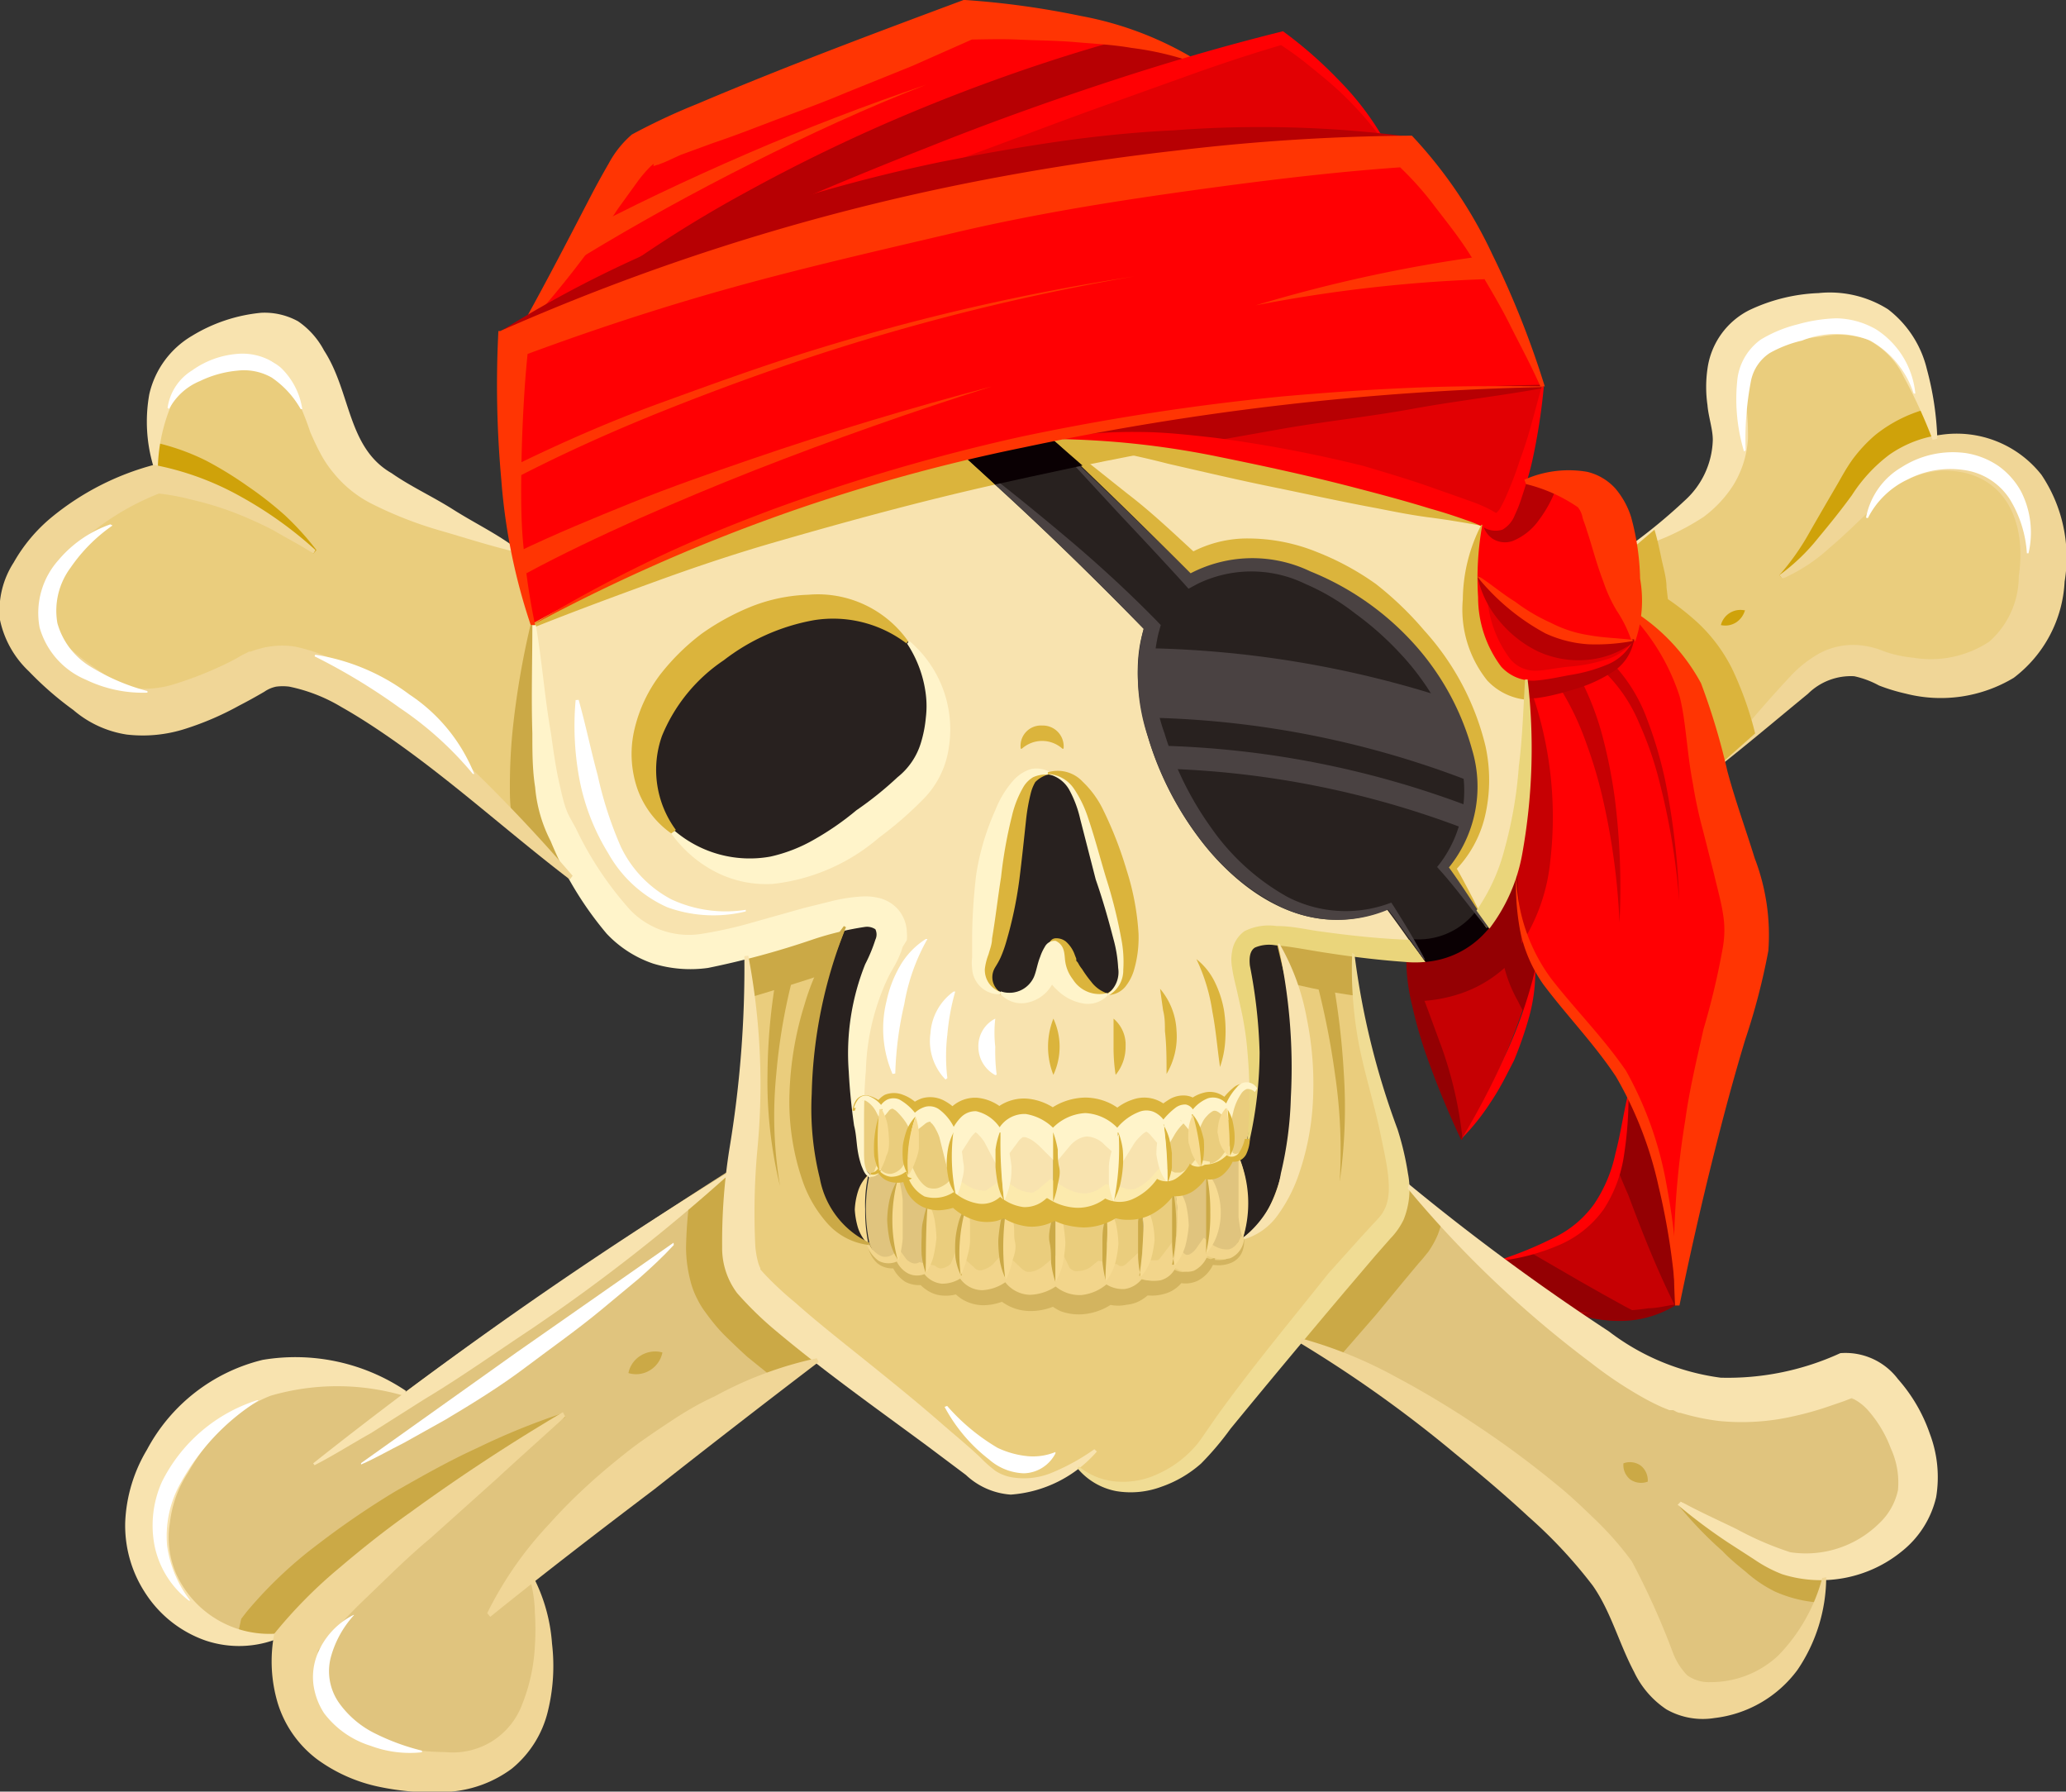 <?xml version="1.0" encoding="UTF-8"?> <svg xmlns="http://www.w3.org/2000/svg" viewBox="0 0 89.26 77.39"><rect x="0" y="0" width="89.26" height="77.39" fill="#333333" stroke="none"/> <defs> <style>.cls-1{fill:#eacd7d;}.cls-2{fill:#e0c47e;}.cls-3{fill:#ff0003;}.cls-4{fill:#c60003;}.cls-5{fill:#e20003;}.cls-6{fill:#f8e3af;}.cls-7{fill:#28211f;}.cls-8{fill:#940003;}.cls-9{fill:#fceaad;}.cls-10{fill:#cba946;}.cls-11{fill:#cfa20a;}.cls-12{fill:#ead57b;}.cls-13{fill:#0a0003;}.cls-14{fill:#f0d697;}.cls-15{fill:#dbb43c;}.cls-16{fill:#b70003;}.cls-17{fill:#ff3503;}.cls-18{fill:#4a4242;}.cls-19{fill:#fff4ca;}.cls-20{fill:#f0dc94;}.cls-21{fill:#f7db92;}.cls-22{fill:#d3b45f;}.cls-23{fill:#f2d58b;}.cls-24{fill:#fff;}</style> </defs> <g id="Слой_2" data-name="Слой 2"> <g id="Icons"> <path class="cls-1" d="M83.6,18.94c2.71-.49,5.75,1.3,5.45,5.7-.43,6.29-6.06,5.67-8.1,4.68s-2.68.52-6.6,3.49c-.8-3-.77-4-3.58-6.18a4.5,4.5,0,0,0,0-.63c-.06-.74-.09-1.59-.21-2.41.74-.74,4.1-2.3,3.47-5.29s.21-5,4-5.48,5.35,1.59,5.59,6.11Z"></path> <path class="cls-2" d="M78.79,68.1h0s.06,4.72-4,5.77S70.61,71,69,68.47,58.83,59.2,56.19,57.85c1.48-1.79,3-3.6,4-4.65a2.66,2.66,0,0,0,.63-2h0c1.06.88,2.52,2,4.07,3.2h0c1,.78,2.11,1.56,3.13,2.26a24.12,24.12,0,0,0,4.49,2.62,9.34,9.34,0,0,0,6.77-.58c2-.84,4.62,2.84,4.3,5.62C83.35,66.34,81.09,68,78.79,68.1Z"></path> <path class="cls-3" d="M70.33,47.32a9.21,9.21,0,0,0-.93-1.52C68,44,67,43,66.33,41.85a7.46,7.46,0,0,1-.84-4.3h0a24.07,24.07,0,0,0,.43-8.22,2.17,2.17,0,0,0,.72,0c2-.31,3.39-.52,3.91-1.68a2.47,2.47,0,0,0,.22-1c2.81,2.18,2.78,3.15,3.58,6.18h0c.18.7.41,1.52.72,2.48,1.68,5.15,1.47,4.94,0,10s-2.63,11-2.63,11A26.26,26.26,0,0,0,70.33,47.32Z"></path> <path class="cls-4" d="M70.33,47.32a26.26,26.26,0,0,1,2.11,9,5.08,5.08,0,0,1-4.43.37c-1-.7-2.1-1.48-3.13-2.26C69.47,53.77,70.29,51.22,70.33,47.32Z"></path> <path class="cls-3" d="M70.76,26a4.5,4.5,0,0,1,0,.63,2.47,2.47,0,0,1-.22,1c-2.1.32-4,.31-6.68-2.76a13.59,13.59,0,0,1,.21-2.23c1,.54,1.27-.12,1.81-1.87,3.46-1.17,4.36.69,4.66,2.81C70.67,24.41,70.7,25.26,70.76,26Z"></path> <path class="cls-5" d="M63.87,24.88C66.56,28,68.45,28,70.55,27.64c-.52,1.16-2,1.37-3.91,1.68a2.17,2.17,0,0,1-.72,0C64.42,29.06,63.86,27,63.87,24.88Z"></path> <path class="cls-5" d="M66.64,16.67a24.17,24.17,0,0,1-.75,4.11c-.54,1.75-.84,2.41-1.81,1.87s-11.84-3.8-18.16-3.75A121.55,121.55,0,0,1,66.64,16.67Z"></path> <path class="cls-6" d="M65.92,29.32a24.07,24.07,0,0,1-.43,8.22h0A6.73,6.73,0,0,1,64.25,40c-.5-.75-1.2-1.86-1.75-2.61,4.74-5.57-5.37-16.15-11-12.72C49.09,22.29,47,20.3,45.55,19l.37-.07c6.32,0,17.2,3.21,18.16,3.75a13.59,13.59,0,0,0-.21,2.23C63.86,27,64.42,29.06,65.92,29.32Z"></path> <path class="cls-4" d="M65.49,37.55a7.46,7.46,0,0,0,.84,4.3,28,28,0,0,1-3.18,7.36s-2.41-5.14-2.36-7.78a4,4,0,0,0,.69,0A3.8,3.8,0,0,0,64.25,40,6.73,6.73,0,0,0,65.49,37.55Z"></path> <path class="cls-3" d="M22.16,23.69a43.87,43.87,0,0,1-.5-9.33l1.09-.47c.88-.38,1.76-.73,2.64-1.07l0,0A107.52,107.52,0,0,1,59.74,6C60.53,6,61,6,61,6c3.55,3.51,5.69,10.7,5.69,10.7A121.55,121.55,0,0,0,45.92,18.9l-.37.07c-1.31.27-2.56.56-3.76.85A74,74,0,0,0,23,27,21.14,21.14,0,0,1,22.16,23.69Z"></path> <path class="cls-7" d="M51.46,24.7c5.67-3.43,15.78,7.15,11,12.72.55.75,1.25,1.86,1.75,2.61a3.8,3.8,0,0,1-2.77,1.4c-.49-.72-1-1.45-1.54-2.17C53.53,41.94,47.87,32,49.44,27.15c-3.68-3.76-6.76-6.54-7.65-7.33,1.2-.29,2.45-.58,3.76-.85C47,20.3,49.09,22.29,51.46,24.7Z"></path> <path class="cls-6" d="M32.26,41.26l-.65.17c-3.84,1-5.61-1-6.93-3.53-.37-.71-.71-1.46-1.05-2.18C23,34.27,23,29.84,23,27a74,74,0,0,1,18.77-7.16c.89.79,4,3.57,7.65,7.33-1.57,4.8,4.09,14.79,10.5,12.11.54.72,1.05,1.45,1.54,2.17a4,4,0,0,1-.69,0c-.87-.06-1.64-.14-2.33-.23C57,41,56,40.8,55.22,40.73c-1.11-.11-1.46.12-1.25,1.29a15.3,15.3,0,0,1,.29,5.1h0c-.65-.83-1.28.73-1.28.73-.68-.84-1.47.26-1.47.26-.37-.79-1.26.45-1.26.45-.84-1.18-1.94.34-1.94.34a1.8,1.8,0,0,0-2.79,0s-1.36-1.47-2.3,0c0,0-1.11-1.74-2,0,0,0-.68-1.68-1.68-.69,0,0-.94-1.28-1.47-.32,0,0-.8-1.11-1.17,0-.2-1.74-.35-4.38.7-6.45.77-1.52.33-1.74-1.09-1.4C35.52,40.26,34.09,40.75,32.26,41.26Zm15.62,1.65c.84-.37.94-1.59,0-4.71s-1.16-5.1-3.05-4.79c-1.68.28-1.7,6.49-2.27,8s1.85,2.17,2.27.49,1-1.4,1.09-.49S47,43.28,47.88,42.91Zm-10.67-6.4c3.11-2.26,3.7-3.2,3.68-5.17,0-4-4.48-6.44-9.32-3.24-3.21,2.12-4.35,5.16-2.49,7.8S34.09,38.76,37.21,36.51Z"></path> <path class="cls-1" d="M46.59,63.33c-1,.78-2.87,1.81-4.49.53-1.43-1.14-4.38-3.23-6.8-5.14a20.39,20.39,0,0,1-3.48-3.16c-.64-.87-.56-2.69-.3-5a57.45,57.45,0,0,0,.74-9.35c1.83-.51,3.26-1,4.24-1.23-2.11,5-2.32,12.54,1,13.7.42,1.12,1.27.68,1.27.68a.85.85,0,0,0,1.18.51,1.1,1.1,0,0,0,1.54.16c.75,1.06,1.93.11,1.93.11.86,1.15,2.16.16,2.16.16a1.56,1.56,0,0,0,2.17-.08,1.06,1.06,0,0,0,1.49-.19s1.1.43,1.46-.48c0,0,.87.71,1.38-.47,0,0,1.37.72,1.58-.67,2.3-1.26,2.68-7.92,1.52-12.73.73.07,1.79.29,3.24.47.33,4.26,2.25,7.65,2.33,10a2.66,2.66,0,0,1-.63,2c-.95,1-2.49,2.86-4,4.65-1.63,2-3.19,3.89-3.8,4.69C51.24,64.07,48.24,65.26,46.59,63.33Z"></path> <path class="cls-5" d="M55.44,1.39A16,16,0,0,1,59.74,6,107.52,107.52,0,0,0,25.43,12.8,185.41,185.41,0,0,1,51.37,2.5C54,1.69,55.44,1.39,55.44,1.39Z"></path> <path class="cls-7" d="M55.22,40.73c1.16,4.81.78,11.47-1.52,12.73a5.7,5.7,0,0,0-.19-3.55,1.1,1.1,0,0,0,.4-.75,19.45,19.45,0,0,0,.35-2A15.3,15.3,0,0,0,54,42C53.76,40.85,54.11,40.62,55.22,40.73Z"></path> <path class="cls-1" d="M54.25,47.12h0a19.45,19.45,0,0,1-.35,2,1.1,1.1,0,0,1-.4.75.43.43,0,0,1-.44,0,18.78,18.78,0,0,0-.1-2S53.6,46.29,54.25,47.12Z"></path> <path class="cls-2" d="M53.51,49.91a5.7,5.7,0,0,1,.19,3.55c-.21,1.39-1.58.67-1.58.67a7.45,7.45,0,0,0,0-3.58c.23.07.6,0,1-.66A.43.43,0,0,0,53.51,49.91Z"></path> <path class="cls-1" d="M53,47.85a18.78,18.78,0,0,1,.1,2c-.35.68-.72.73-1,.66a.58.58,0,0,1-.25-.13,13.3,13.3,0,0,0-.37-2.31S52.29,47,53,47.85Z"></path> <path class="cls-2" d="M52.12,50.55a7.45,7.45,0,0,1,0,3.58c-.51,1.18-1.38.47-1.38.47a9.6,9.6,0,0,0,0-3.44c.28,0,.7-.08,1.13-.74A.58.58,0,0,0,52.12,50.55Z"></path> <path class="cls-1" d="M51.5,48.11a13.3,13.3,0,0,1,.37,2.31c-.43.66-.85.77-1.13.74a.77.77,0,0,1-.34-.11,24.45,24.45,0,0,0-.16-2.49S51.13,47.32,51.5,48.11Z"></path> <path class="cls-1" d="M50.74,51.16a9.6,9.6,0,0,1,0,3.44c-.36.91-1.46.48-1.46.48a8.68,8.68,0,0,0,0-3.11h0a2.44,2.44,0,0,0,1.12-.91A.77.77,0,0,0,50.74,51.16Z"></path> <path class="cls-6" d="M50.24,48.56a24.45,24.45,0,0,1,.16,2.49,2.44,2.44,0,0,1-1.12.91,1.43,1.43,0,0,1-1.19-.07,15.62,15.62,0,0,0,.21-3S49.4,47.38,50.24,48.56Z"></path> <path class="cls-1" d="M49.28,52a8.68,8.68,0,0,1,0,3.11,1.06,1.06,0,0,1-1.49.19,17.11,17.11,0,0,0,0-3.19l.3-.19a1.43,1.43,0,0,0,1.19.07Z"></path> <path class="cls-3" d="M51.37,2.5A185.41,185.41,0,0,0,25.43,12.8l0,0c-.88.34-1.76.69-2.64,1.07C25.41,9.16,26.36,6.77,27.3,6S41.68.13,41.68.13,48.25.45,51.37,2.5Z"></path> <path class="cls-6" d="M45.62,52l-.11-.07v-3a1.8,1.8,0,0,1,2.79,0,15.62,15.62,0,0,1-.21,3l-.3.19A2.29,2.29,0,0,1,45.62,52Z"></path> <path class="cls-7" d="M47.88,38.2c.94,3.12.84,4.34,0,4.71s-1.89-.57-2-1.48-.67-1.19-1.09.49-2.83,1-2.27-.49.59-7.74,2.27-8C46.72,33.1,46.93,35.09,47.88,38.2Z"></path> <path class="cls-1" d="M47.79,52.08a17.11,17.11,0,0,1,0,3.19,1.56,1.56,0,0,1-2.17.08V52A2.29,2.29,0,0,0,47.79,52.08Z"></path> <path class="cls-1" d="M45.62,52v3.39s-1.3,1-2.16-.16A12.35,12.35,0,0,1,43.53,52a1.48,1.48,0,0,0,2-.07Z"></path> <path class="cls-6" d="M43.53,52l-.17-.12c-.13-.73-.15-2.94-.15-2.94.94-1.47,2.3,0,2.3,0v3A1.48,1.48,0,0,1,43.53,52Z"></path> <path class="cls-1" d="M43.36,51.84l.17.12a12.35,12.35,0,0,0-.07,3.23s-1.18,1-1.93-.11A8.47,8.47,0,0,1,41.8,52,1.27,1.27,0,0,0,43.36,51.84Z"></path> <path class="cls-6" d="M43.21,48.9s0,2.21.15,2.94A1.27,1.27,0,0,1,41.8,52a2.35,2.35,0,0,1-.48-.32,11,11,0,0,1-.11-2.73C42.1,47.16,43.21,48.9,43.21,48.9Z"></path> <path class="cls-1" d="M41.8,52a8.47,8.47,0,0,0-.27,3.13A1.1,1.1,0,0,1,40,54.92s0-1.76.09-3.08a1.7,1.7,0,0,0,1.24-.21A2.35,2.35,0,0,0,41.8,52Z"></path> <path class="cls-1" d="M41.21,48.9a11,11,0,0,0,.11,2.73,1.7,1.7,0,0,1-1.24.21,1.45,1.45,0,0,1-.86-1.11,6,6,0,0,1,.31-2.52C40.53,47.22,41.21,48.9,41.21,48.9Z"></path> <path class="cls-7" d="M40.89,31.34c0,2-.57,2.91-3.68,5.17s-6.27,2-8.13-.61-.72-5.68,2.49-7.8C36.41,24.9,40.84,27.32,40.89,31.34Z"></path> <path class="cls-2" d="M40.08,51.84C40,53.16,40,54.92,40,54.92a.85.85,0,0,1-1.18-.51,7.31,7.31,0,0,1,0-3.49,1.24,1.24,0,0,0,.41-.19A1.45,1.45,0,0,0,40.08,51.84Z"></path> <path class="cls-1" d="M39.53,48.21a6,6,0,0,0-.31,2.52,1.24,1.24,0,0,1-.41.19.72.72,0,0,1-.84-.34,16.18,16.18,0,0,1,.09-2.69C38.59,46.93,39.53,48.21,39.53,48.21Z"></path> <path class="cls-2" d="M38,50.58a.72.72,0,0,0,.84.34,7.31,7.31,0,0,0,0,3.49s-.85.44-1.27-.68a7.08,7.08,0,0,1,0-3C37.77,50.9,38,50.58,38,50.58Z"></path> <path class="cls-1" d="M38.06,47.89A16.18,16.18,0,0,0,38,50.58s-.2.32-.43.14-.36-.53-.48-1.56c0-.31-.1-.75-.17-1.27h0C37.26,46.78,38.06,47.89,38.06,47.89Z"></path> <path class="cls-7" d="M36.5,40c1.42-.34,1.86-.12,1.09,1.4-1.05,2.07-.9,4.71-.7,6.45h0c.07.52.13,1,.17,1.27.12,1,.31,1.44.48,1.56a7.08,7.08,0,0,0,0,3C34.18,52.57,34.39,45,36.5,40Z"></path> <path class="cls-2" d="M12,70.63c-3.93,1.62-8.51-2.94-5.46-8s7.77-4.41,10.93-2.47c6.62-4.91,14-9.57,14-9.57-.26,2.26-.34,4.08.3,5a20.39,20.39,0,0,0,3.48,3.16s-6.77,5-12.29,9.47c.8,1.18,2.56,9.47-4.89,9S12,70.63,12,70.63Z"></path> <path class="cls-1" d="M6.67,20.18c-.78-3,0-5.4,3.68-6.29s4.09,3,5,5,3.31,2.47,6.83,4.82A21.14,21.14,0,0,0,23,27c0,2.86-.07,7.29.61,8.74.34.72.68,1.47,1.05,2.18-2.72-2-10.82-9.63-13.18-8.27s-5.4,2.84-7.77,1.16S-1,27.27.8,24.23,6.67,20.18,6.67,20.18Z"></path> <path class="cls-4" d="M69.76,28.75a7,7,0,0,1,1.41,2.34,17.88,17.88,0,0,1,.76,2.56,32,32,0,0,1,.62,5.25,30.24,30.24,0,0,0-.87-5.19,15,15,0,0,0-.86-2.47,6.72,6.72,0,0,0-1.38-2.1Z"></path> <path class="cls-4" d="M68.25,29.26a12.28,12.28,0,0,1,1,2.6,22.15,22.15,0,0,1,.52,2.65,30.82,30.82,0,0,1,.2,5.34,29.85,29.85,0,0,0-.7-5.25,19.56,19.56,0,0,0-.74-2.51,11.91,11.91,0,0,0-1.09-2.3Z"></path> <path class="cls-8" d="M70.35,47a17.33,17.33,0,0,1,1.49,4.27,30.25,30.25,0,0,1,.71,5.1h-.2c-.82-1.65-1.43-3.23-2-4.75-.13-.29-.25-.58-.37-.87Z"></path> <path class="cls-8" d="M66.22,54.16c1.34.78,2.66,1.55,4,2.28l.83.43-3.34-.23c-1-.72-2-1.47-3-2.23Z"></path> <path class="cls-8" d="M72.46,56.34a4.58,4.58,0,0,1-2.18.71A5.83,5.83,0,0,1,68,56.72v0c.42,0,.79,0,1.16-.05s.72,0,1.07-.06a9.55,9.55,0,0,0,1-.1c.36,0,.72-.1,1.13-.16Z"></path> <path class="cls-3" d="M70.36,47.33a16.58,16.58,0,0,1-.19,2.53,5.83,5.83,0,0,1-.88,2.37,4.58,4.58,0,0,1-2,1.58,9.15,9.15,0,0,1-2.45.65v-.05a16.51,16.51,0,0,0,2.3-.95A4.56,4.56,0,0,0,68.88,52a6.15,6.15,0,0,0,.91-2.16c.21-.79.33-1.62.52-2.46Z"></path> <path class="cls-9" d="M54,49.2a1.7,1.7,0,0,1-.25.63.48.48,0,0,1-.66.14l.08,0a1.55,1.55,0,0,1-.51.6.66.66,0,0,1-.79-.06h.1a2,2,0,0,1-.65.66.89.89,0,0,1-.92,0l.1,0a2.63,2.63,0,0,1-1,.9A1.55,1.55,0,0,1,48,52h.1a2.12,2.12,0,0,1-1.33.45A2.58,2.58,0,0,1,45.46,52h.13a1.47,1.47,0,0,1-1.15.43,2.18,2.18,0,0,1-1.12-.48h.11a1.31,1.31,0,0,1-1.13.32,2.36,2.36,0,0,1-1-.53h.09a1.36,1.36,0,0,1-2.2-.94l.1,0a1.19,1.19,0,0,1-.71.22.81.81,0,0,1-.62-.4H38a.41.41,0,0,1-.41.21l0-.09c.11,0,.18-.12.21-.22l.06-.16.18.16a.55.55,0,0,0,.48.18.73.73,0,0,0,.23-.09.83.83,0,0,0,.2-.16l.29-.41.29.61c.18.37.44.64.63.67a.77.77,0,0,0,.36,0,1.31,1.31,0,0,0,.39-.21l.3-.29.5.34a1.49,1.49,0,0,0,.69.26.44.44,0,0,0,.21,0s.15-.11.1-.07l.61-.42.5.33a1.32,1.32,0,0,0,.63.24.36.36,0,0,0,.21,0s.17-.11.14-.08l.59-.5.6.37a3.42,3.42,0,0,0,.37.17,1.76,1.76,0,0,0,.42.09,1.19,1.19,0,0,0,.74-.22l.26-.18.72.14a.49.49,0,0,0,.21.07.7.7,0,0,0,.31,0,2,2,0,0,0,.77-.56l.37-.42.6.27c-.08,0,0,0,0,0H51a1.09,1.09,0,0,0,.48-.36l.18-.22.61.11s0,0,0,.06.05,0,.12,0a1,1,0,0,0,.44-.36l.37-.48.05.38a.17.17,0,0,0,.11.06.2.2,0,0,0,.17-.06,1.42,1.42,0,0,0,.34-.51Z"></path> <path class="cls-10" d="M12.21,70.73A19.81,19.81,0,0,1,14.87,68c1-.85,2-1.66,3.05-2.44,2.09-1.55,4.27-3,6.5-4.34l-.1-.18a30,30,0,0,0-3.71,1.51c-1.21.55-2.37,1.21-3.53,1.87a36.5,36.5,0,0,0-3.34,2.28,18.43,18.43,0,0,0-3.09,2.93l-.23.3-.08.37a6.36,6.36,0,0,0-.11.69Z"></path> <path class="cls-11" d="M6.68,20.35a12.1,12.1,0,0,1,3.65,1.31,16.56,16.56,0,0,1,3.21,2.25l.13-.15a12.21,12.21,0,0,0-1.37-1.51A15.55,15.55,0,0,0,10.7,21a16.18,16.18,0,0,0-1.79-1.1,9.86,9.86,0,0,0-2.09-.76l-.13,0Z"></path> <path class="cls-8" d="M65.78,40.1a2.48,2.48,0,0,1,0-.27l-.14-1.54c0-.24,0-.48,0-.72h0L65.49,37A6.83,6.83,0,0,1,64,40.1a3.81,3.81,0,0,1-3.27,1.15l.31,2a6.39,6.39,0,0,0,2.11-.35A5.44,5.44,0,0,0,65,41.81a6,6,0,0,0,.59,1.45c.08.17.17.33.25.48l.6-2.05A5.69,5.69,0,0,1,65.78,40.1Z"></path> <path class="cls-8" d="M60.83,41.46c.24.67.53,1.27.76,1.89s.46,1.25.69,1.87a17.16,17.16,0,0,1,.91,4l-.07,0a39.1,39.1,0,0,1-1.55-3.79,19.22,19.22,0,0,1-.56-2,8.24,8.24,0,0,1-.25-2Z"></path> <path class="cls-10" d="M58.46,41,57,40.84c-.63-.09-1.24-.21-1.88-.26l.45,1.86,1.13.25c.66.14,1.33.25,2,.34Z"></path> <path class="cls-12" d="M61.59,41.55a4.51,4.51,0,0,1-.9,0c-1.26-.09-2.51-.25-3.75-.45-.61-.1-1.23-.22-1.85-.27a1.57,1.57,0,0,0-.87.1c-.24.15-.25.49-.22.78a22.31,22.31,0,0,1,.42,3.74A17.49,17.49,0,0,1,54,49.2l-.1,0a21,21,0,0,0,0-3.71,13.45,13.45,0,0,0-.26-1.8l-.2-.9c-.07-.31-.15-.58-.21-1a1.9,1.9,0,0,1,0-.68,1.32,1.32,0,0,1,.54-.89A2.35,2.35,0,0,1,55.15,40c.71,0,1.31.16,1.94.24,1.23.17,2.44.3,3.67.35h.12Z"></path> <path class="cls-13" d="M64.33,40.1l-.16.18a3.92,3.92,0,0,1-2.58,1.27l-.71-1a3.12,3.12,0,0,0,2.63-.9,3,3,0,0,0,.28-.33Z"></path> <path class="cls-3" d="M63.13,49.22A31.73,31.73,0,0,0,65,45.65a19.51,19.51,0,0,0,1.33-3.78h0a7.36,7.36,0,0,1-.25,2,16.46,16.46,0,0,1-.67,1.94c-.31.6-.61,1.22-1,1.79a9.77,9.77,0,0,1-1.28,1.6Z"></path> <path class="cls-4" d="M65.49,37c0-.06,0-.12,0-.19a25.46,25.46,0,0,0,.3-7.45l.19,0a16.4,16.4,0,0,1,1,7.82,8.05,8.05,0,0,1-1.24,3.58Z"></path> <path class="cls-11" d="M83.58,19.11a4.87,4.87,0,0,0-1.83.74,6.47,6.47,0,0,0-1.57,1.68c-.48.62-1,1.24-1.48,1.84A8.58,8.58,0,0,1,77,25l-.12-.16a10.66,10.66,0,0,0,1.33-1.9c.39-.68.78-1.35,1.16-2,.21-.36.35-.64.65-1.07a6.38,6.38,0,0,1,1-1.08,6.08,6.08,0,0,1,2.48-1.19Z"></path> <path class="cls-14" d="M74.29,32.77c1-1.25,2-2.42,3.14-3.64a5.17,5.17,0,0,1,1.11-.87,3.06,3.06,0,0,1,1.79-.39,3.55,3.55,0,0,1,.85.18,5.29,5.29,0,0,0,.55.19,5.47,5.47,0,0,0,.93.17,4.59,4.59,0,0,0,3.28-.69,3.77,3.77,0,0,0,1.28-2.83c.38-2.61-.79-4.55-3.19-4.56a4,4,0,0,0-1.67.41,3.34,3.34,0,0,0-.75.49c-.21.16-.52.52-.79.79-.58.55-1.15,1.12-1.77,1.64A7.37,7.37,0,0,1,77,25l-.12-.16a8.54,8.54,0,0,0,1.68-1.61c.5-.6,1-1.22,1.45-1.84a6.72,6.72,0,0,1,1.62-1.75,5,5,0,0,1,2.24-.86,4.66,4.66,0,0,1,4.33,1.73,6.41,6.41,0,0,1,1,4.62A5.56,5.56,0,0,1,87,29.28a6.12,6.12,0,0,1-4.67.68,8,8,0,0,1-1.15-.35,4,4,0,0,0-1.07-.4,2.64,2.64,0,0,0-2,.76c-1.22,1-2.4,2-3.66,3Z"></path> <path class="cls-6" d="M83.5,19a22,22,0,0,0-1.26-2.74,3.45,3.45,0,0,0-1.57-1.6,3.81,3.81,0,0,0-2-.12,6.3,6.3,0,0,0-2.21.62,1.46,1.46,0,0,0-.89,1.07,3.8,3.8,0,0,0-.12,1.07c0,.44.08.72.07,1.65a4.33,4.33,0,0,1-.63,2,5.2,5.2,0,0,1-1.29,1.38,10.75,10.75,0,0,1-3,1.36l-.15-.14a23.76,23.76,0,0,0,2.35-1.94A3.65,3.65,0,0,0,74,19c0-.47-.19-1-.23-1.5a5.51,5.51,0,0,1,0-1.57,3.34,3.34,0,0,1,1.8-2.53,7.63,7.63,0,0,1,3-.74,4.71,4.71,0,0,1,3,.7,4.61,4.61,0,0,1,1.68,2.59,13.06,13.06,0,0,1,.45,3Z"></path> <path class="cls-15" d="M75.83,31.68a14.76,14.76,0,0,0-1-2.8,7,7,0,0,0-1.5-2,11.34,11.34,0,0,0-1.27-1L72,25.36c0-.4-.13-.81-.22-1.24s-.17-.81-.3-1.24l-1,.85.06.52c0,.79.14,1.62.13,2.4v.07l.05.05a8.1,8.1,0,0,1,2.55,2.86,23.43,23.43,0,0,1,1,3.43Z"></path> <path class="cls-16" d="M45.37,18.89a121.7,121.7,0,0,1,21.27-2.27v.15c-1.88.34-3.75.55-5.61.89s-3.71.53-5.56.85l-4.68.83Z"></path> <path class="cls-15" d="M45.37,18.89l5.43.45c-1.35.24-2.69.5-4,.77Z"></path> <path class="cls-15" d="M43,20.93c-3.13.7-6.22,1.54-9.31,2.43-1.79.51-3.56,1.1-5.32,1.74s-3.52,1.29-5.3,2L23,26.94a74.67,74.67,0,0,1,18.7-7.21Z"></path> <path class="cls-16" d="M51.65,2.6c-1.3.39-2.59.82-3.88,1.25-2.53.86-5,1.8-7.55,2.75-5,1.93-9.93,4.06-14.78,6.34l-.09-.18A53.06,53.06,0,0,1,32.2,8.32,73.44,73.44,0,0,1,39.52,4.8a79.21,79.21,0,0,1,7.66-2.73c.69-.2,1.39-.39,2.08-.57Z"></path> <path class="cls-17" d="M22.66,13.87c1-1.8,1.94-3.62,2.89-5.45.24-.46.49-.91.75-1.36a4.38,4.38,0,0,1,1-1.25,27.6,27.6,0,0,1,2.82-1.32C33.91,2.88,37.77,1.44,41.63,0h.07a36.66,36.66,0,0,1,5,.69,14.68,14.68,0,0,1,4.73,1.75l-.11.17a13.07,13.07,0,0,0-2.43-.54c-.8-.14-1.62-.18-2.43-.25S44.83,1.75,44,1.71s-1.65,0-2.41,0l.62-.1L39.41,2.85,36.56,4c-.94.4-1.9.75-2.86,1.11s-1.91.74-2.87,1.06l-1.42.52L28.73,7l-.31.12c-.08,0-.23.11-.18,0s-.15.08-.26.2a5.56,5.56,0,0,0-.41.49L26.71,9A42,42,0,0,1,22.84,14Z"></path> <path class="cls-15" d="M64.06,22.72c-.76-.14-1.53-.27-2.31-.37s-1.52-.25-2.28-.4c-1.52-.28-3-.61-4.52-.92s-3-.66-4.49-1q-1.12-.29-2.25-.51c-.75-.21-1.51-.33-2.28-.52v-.1a45.66,45.66,0,0,1,9.23,1.18c1.51.34,3,.72,4.52,1.14a38.79,38.79,0,0,1,4.43,1.44Z"></path> <path class="cls-16" d="M67.38,20.44a1.42,1.42,0,0,1,0,.2,5.4,5.4,0,0,1-.89,1.82,2.58,2.58,0,0,1-1.14.91,1,1,0,0,1-.88-.11,1.05,1.05,0,0,1-.38-.52l.07-.13a.77.77,0,0,0,.77.07,1.5,1.5,0,0,0,.46-.69,11.53,11.53,0,0,0,.38-1.13Z"></path> <path class="cls-3" d="M66.7,16.7a26.77,26.77,0,0,1-.5,3.21c-.12.53-.28,1.05-.45,1.56a5.57,5.57,0,0,1-.3.77,1.24,1.24,0,0,1-.54.64,1,1,0,0,1-.84-.12,6,6,0,0,0-.74-.3c-.51-.18-1-.34-1.54-.49-1-.31-2.08-.6-3.12-.87-2.09-.55-4.19-1-6.32-1.43a37.43,37.43,0,0,0-6.42-.7v-.1a21.1,21.1,0,0,1,3.28-.21c1.1,0,2.19.13,3.28.25a58.3,58.3,0,0,1,6.43,1.22c1,.3,2.1.62,3.14,1,.52.18,1,.35,1.56.55a6.47,6.47,0,0,1,.85.38c.17.11.23.1.13.14s.11-.05.21-.24a5.82,5.82,0,0,0,.32-.66,15.26,15.26,0,0,0,.55-1.47c.38-1,.62-2.05.92-3.1Z"></path> <path class="cls-3" d="M25.37,12.8c4.84-2.32,9.75-4.49,14.75-6.45,2.5-1,5-1.9,7.57-2.75S52.81,2,55.43,1.35h0a18.35,18.35,0,0,1,2.39,2.09A12.43,12.43,0,0,1,59.78,6L59.7,6a15,15,0,0,0-2.11-2.31c-.39-.34-.79-.66-1.21-1a14.22,14.22,0,0,0-1.25-.88l.42.08c-1.25.36-2.53.78-3.78,1.22L48,4.46c-2.52.89-5,1.87-7.52,2.76s-5,2-7.49,2.86S28,12,25.41,12.89Z"></path> <path class="cls-15" d="M64.22,40.08c-.59-.87-1.15-1.76-1.76-2.6l0,0,0,0a5.45,5.45,0,0,0,1-5,11.05,11.05,0,0,0-2.59-4.59,12.34,12.34,0,0,0-4.26-3.11,5.63,5.63,0,0,0-5.09.08l0,0-.05-.05C49.5,22.82,47.53,20.9,45.52,19l.07-.08c1.14.79,2.19,1.68,3.28,2.53s2.07,1.81,3.1,2.74l-.87-.11A5.15,5.15,0,0,1,54,23.26a7.91,7.91,0,0,1,2.91.59,11.76,11.76,0,0,1,2.54,1.38,14.29,14.29,0,0,1,2.08,2,11.43,11.43,0,0,1,2.65,5,6.89,6.89,0,0,1,0,2.93,5,5,0,0,1-1.41,2.54l0-.47c.55.93,1,1.86,1.49,2.81Z"></path> <path class="cls-18" d="M64.23,40.07c-.68-.8-1.29-1.67-2-2.46l-.14-.16.15-.19A5.24,5.24,0,0,0,63,32.52a11.07,11.07,0,0,0-2.54-4.33,13.28,13.28,0,0,0-1.91-1.69,9.68,9.68,0,0,0-2.16-1.28,5.31,5.31,0,0,0-4.65,0l-.39.21-.26-.29c-.91-1-1.85-2-2.79-3l-2.77-3,0-.06q3,2.79,5.93,5.71h-.07a5.78,5.78,0,0,1,5.22-.11A12.15,12.15,0,0,1,61,27.71a11.3,11.3,0,0,1,2.6,4.67,5.55,5.55,0,0,1-1,5.09v0c.62.85,1.17,1.74,1.75,2.61Z"></path> <path class="cls-18" d="M41.82,19.81C43.24,20.87,44.63,22,46,23.15s2.67,2.34,3.91,3.6l.24.25-.1.36a7.61,7.61,0,0,0,.26,4.31,13.92,13.92,0,0,0,2,4.06,9.89,9.89,0,0,0,3.29,3,5.46,5.46,0,0,0,4.31.33l.2-.07.1.15c.48.76.94,1.52,1.36,2.31l-.06,0c-.5-.74-1-1.46-1.54-2.17H60a5.63,5.63,0,0,1-4.65-.1,9.77,9.77,0,0,1-3.61-3.08,13.66,13.66,0,0,1-2.14-4.26,8.29,8.29,0,0,1-.18-4.73l0,.06c-2.47-2.52-5-5-7.63-7.34Z"></path> <path class="cls-19" d="M29.14,35.88A5,5,0,0,0,33.29,37a6.72,6.72,0,0,0,1.91-.75A12.19,12.19,0,0,0,37,35a15,15,0,0,0,1.78-1.43,3,3,0,0,0,1-1.46A5.34,5.34,0,0,0,40,31,4.11,4.11,0,0,0,40,30a5.11,5.11,0,0,0-.81-2.2l.1-.11A5,5,0,0,1,41,32.24a3.94,3.94,0,0,1-1.11,2.28,15.89,15.89,0,0,1-1.91,1.66,8.45,8.45,0,0,1-4.58,2,4.78,4.78,0,0,1-2.47-.51A5.36,5.36,0,0,1,29,36Z"></path> <path class="cls-15" d="M39.16,27.79a5.23,5.23,0,0,0-4-1,8.94,8.94,0,0,0-3.89,1.73,7.23,7.23,0,0,0-2.67,3.27,4.38,4.38,0,0,0,.6,4.06L29,36a4,4,0,0,1-1.46-1.92,4.63,4.63,0,0,1-.12-2.61,6.25,6.25,0,0,1,1.11-2.34,9.62,9.62,0,0,1,1.79-1.76,10.52,10.52,0,0,1,2.14-1.17,7.3,7.3,0,0,1,2.46-.51,4.77,4.77,0,0,1,4.31,2Z"></path> <path class="cls-15" d="M45.27,33.46a1.27,1.27,0,0,0-.54.32,1.82,1.82,0,0,0-.19.46,8.26,8.26,0,0,0-.21,1.18c-.09.84-.18,1.7-.29,2.58a17.54,17.54,0,0,1-.56,2.66,5.37,5.37,0,0,1-.25.7c-.13.28-.23.4-.28.51a.79.79,0,0,0,.28,1l0,.1a1.1,1.1,0,0,1-.78-1.07,3.45,3.45,0,0,1,.16-.67c.05-.21.09-.43.13-.65.14-.88.22-1.78.34-2.67a21.77,21.77,0,0,1,.52-2.65A5.32,5.32,0,0,1,44.09,34a1.36,1.36,0,0,1,.5-.48,1.5,1.5,0,0,1,.68-.11Z"></path> <path class="cls-19" d="M45.27,33.46a1.33,1.33,0,0,0-.63.11,1.19,1.19,0,0,0-.44.45,4.5,4.5,0,0,0-.48,1.23,19.45,19.45,0,0,0-.47,2.64c-.14.88-.24,1.78-.39,2.66,0,.23-.09.45-.15.67a2.54,2.54,0,0,0-.16.63,1,1,0,0,0,.68,1l0,.1A1.18,1.18,0,0,1,42,41.83a1.79,1.79,0,0,1,0-.47c0-.17,0-.2,0-.32l0-.62a24.6,24.6,0,0,1,.18-2.67A10.83,10.83,0,0,1,43,35a4.32,4.32,0,0,1,.79-1.3,1.71,1.71,0,0,1,.75-.48,1.22,1.22,0,0,1,.77.1Z"></path> <path class="cls-15" d="M47.86,42.89a1.16,1.16,0,0,0,.62-1.06,5.44,5.44,0,0,0-.11-1.33,23.3,23.3,0,0,0-.69-2.61c-.26-.87-.47-1.75-.75-2.61a4.73,4.73,0,0,0-.57-1.2,1.34,1.34,0,0,0-1.09-.62v-.1a1.47,1.47,0,0,1,1.51.41A4.17,4.17,0,0,1,47.67,35a16.5,16.5,0,0,1,1,2.57,11.16,11.16,0,0,1,.52,2.76A5,5,0,0,1,49,41.88a2.09,2.09,0,0,1-.38.74,1,1,0,0,1-.72.36Z"></path> <path class="cls-19" d="M47.87,42.92a1.17,1.17,0,0,0,.44-1.11,5.81,5.81,0,0,0-.21-1.27c-.22-.85-.46-1.69-.76-2.55l-.67-2.61a4.88,4.88,0,0,0-.44-1.2,1.38,1.38,0,0,0-1-.75v0a1.45,1.45,0,0,1,1.17.64,5,5,0,0,1,.6,1.23c.29.85.52,1.73.78,2.6a21.07,21.07,0,0,1,.66,2.63,5.17,5.17,0,0,1,.09,1.36A1.24,1.24,0,0,1,47.89,43Z"></path> <path class="cls-15" d="M45.33,40.78a.29.29,0,0,1,.27-.25.66.66,0,0,1,.45.14,1.38,1.38,0,0,1,.39.59l.06.15s0,.06,0,.08.06.07.08.11a1.45,1.45,0,0,0,.17.26,4.91,4.91,0,0,0,.39.54,1.44,1.44,0,0,0,.7.51l0,.06a1.15,1.15,0,0,1-1,0,1.93,1.93,0,0,1-.75-.64,1.84,1.84,0,0,1-.3-.95,1.08,1.08,0,0,0-.14-.44.21.21,0,0,0-.35-.06Z"></path> <path class="cls-19" d="M43.23,42.82a1.16,1.16,0,0,0,1.44-.62c.11-.26.15-.58.27-.87a2.07,2.07,0,0,1,.2-.43.48.48,0,0,1,.47-.26c.41.2.37.59.41.87a1.63,1.63,0,0,0,.33.79,1.35,1.35,0,0,0,1.51.59l0,.1a1.17,1.17,0,0,1-1.09.35,2.09,2.09,0,0,1-1.08-.56,1.72,1.72,0,0,1-.39-.49,2,2,0,0,1-.15-.33l-.07-.2,0-.12v-.06c0-.12,0,0,0-.09v-.06a.34.34,0,0,0,0-.08s0,0,0,0a.56.56,0,0,0,.35.24.81.81,0,0,0,.35,0c.07,0,.27-.15.17-.09l.05,0a1.24,1.24,0,0,0-.14.21c-.14.2-.16.41-.43.86a1.61,1.61,0,0,1-1.1.75,1.22,1.22,0,0,1-1.08-.36Z"></path> <path class="cls-15" d="M44.1,32.34a.88.88,0,0,1,.93-1,.9.9,0,0,1,.92,1l-.05,0a1.31,1.31,0,0,0-1.75,0Z"></path> <path class="cls-17" d="M70.47,27.63a5.39,5.39,0,0,0-.62-1.25,6.35,6.35,0,0,1-.58-1.26c-.32-.84-.51-1.62-.7-2.17-.08-.29-.17-.47-.2-.61a1,1,0,0,0-.2-.43,6.79,6.79,0,0,0-2.24-1l-.07-.19a4.72,4.72,0,0,1,2.71-.34,2.39,2.39,0,0,1,1.22.72,3.55,3.55,0,0,1,.68,1.23A10.86,10.86,0,0,1,70.86,25a5.42,5.42,0,0,1-.21,2.7Z"></path> <path class="cls-16" d="M65.9,29.25a2,2,0,0,0,.43,0c.5,0,1-.14,1.55-.23a7,7,0,0,0,1.51-.4,2.06,2.06,0,0,0,1.12-1l.09,0a2.05,2.05,0,0,1-1,1.45,6.21,6.21,0,0,1-1.57.7c-.27.08-.53.16-.79.22a7.49,7.49,0,0,1-.89.17H66Z"></path> <path class="cls-15" d="M66,30.23a2.66,2.66,0,0,1-1.74-.83,4.9,4.9,0,0,1-1.06-3.51A7.17,7.17,0,0,1,64,22.67l.09,0A12.71,12.71,0,0,0,64,25.83a4.93,4.93,0,0,0,1,2.88,1.68,1.68,0,0,0,.91.54Z"></path> <path class="cls-3" d="M64.11,22.68a20.21,20.21,0,0,0,.15,3.13,4.94,4.94,0,0,0,1,2.67,1.38,1.38,0,0,0,1.08.49c.42,0,1-.14,1.51-.18a6.66,6.66,0,0,0,1.49-.29,2.11,2.11,0,0,0,1.22-.84l0,0a2.13,2.13,0,0,1-1.15,1.06,6.83,6.83,0,0,1-1.53.43c-.52.09-1,.21-1.57.25a1.85,1.85,0,0,1-1.45-.6,5,5,0,0,1-1-3,12.94,12.94,0,0,1,.19-3.17Z"></path> <path class="cls-16" d="M63.91,24.88a9.52,9.52,0,0,0,3,2.34,4.87,4.87,0,0,0,1.8.49,8.59,8.59,0,0,0,1.89-.09v.1a3.84,3.84,0,0,1-2,.78,4.19,4.19,0,0,1-2.17-.37,5,5,0,0,1-1.67-1.33,4.4,4.4,0,0,1-.92-1.86Z"></path> <path class="cls-17" d="M63.89,24.89c.56.36,1,.75,1.57,1.1A7.86,7.86,0,0,0,67,26.9a5.28,5.28,0,0,0,1.67.54c.59.11,1.22.12,1.87.2v.05a8.74,8.74,0,0,1-1.91.14,5.21,5.21,0,0,1-1.86-.47,9.69,9.69,0,0,1-2.93-2.43Z"></path> <path class="cls-17" d="M72.42,56.33a29.83,29.83,0,0,0-.76-5.07,16.44,16.44,0,0,0-1.84-4.75c-.94-1.42-2.14-2.65-3.15-4a6.17,6.17,0,0,1-1-2.34,11,11,0,0,1-.16-2.56h0A7.72,7.72,0,0,0,67,42.25c1,1.3,2.24,2.53,3.25,4A15.61,15.61,0,0,1,72,51.17c.16.86.29,1.71.37,2.57s.08,1.72.06,2.58Z"></path> <path class="cls-17" d="M70.84,26.57a8.41,8.41,0,0,1,2.65,2.94,29,29,0,0,1,1.14,3.8c.34,1.27.79,2.5,1.18,3.76a9.25,9.25,0,0,1,.59,4,28.5,28.5,0,0,1-1,3.84c-.38,1.26-.73,2.52-1.06,3.8-.66,2.54-1.25,5.11-1.78,7.68l-.19,0a37.11,37.11,0,0,1,.44-8c.18-1.32.5-2.64.79-3.94a32.24,32.24,0,0,0,.84-3.56,4.25,4.25,0,0,0,0-1.42c-.08-.53-.25-1.12-.39-1.73l-.48-1.89a19.4,19.4,0,0,1-.43-2c-.26-1.33-.3-2.7-.57-3.76a9.22,9.22,0,0,0-1.82-3.23Z"></path> <path class="cls-10" d="M25,38.11c-.35-.62-.66-1.28-1-1.92A6,6,0,0,1,23.36,34c-.1-.77-.15-1.55-.18-2.32-.07-1.56-.06-3.12-.06-4.68h-.2a35.76,35.76,0,0,0-.79,4.72,24.38,24.38,0,0,0-.1,2.44,7.09,7.09,0,0,0,.12,1.34c0,.11.05.24.08.37Z"></path> <path class="cls-10" d="M32.28,43.12l1-.3c.76-.24,1.52-.47,2.25-.72l.26-.1.83-2.15c-.56.11-1.09.29-1.64.44-.9.25-1.82.55-2.73.79Z"></path> <path class="cls-19" d="M37.6,50.87c-.24-.1-.3-.33-.38-.51a3.8,3.8,0,0,1-.15-.58C37,49.39,37,49,36.9,48.62c-.11-.77-.19-1.55-.23-2.33a10.38,10.38,0,0,1,.71-4.64,6.8,6.8,0,0,0,.44-1.06.52.52,0,0,0,0-.45.65.65,0,0,0-.46-.1,13.25,13.25,0,0,0-2.24.54,36.45,36.45,0,0,1-4.53,1.23,5.49,5.49,0,0,1-2.38-.19,4.94,4.94,0,0,1-2-1.29,15,15,0,0,1-2.42-4A6.22,6.22,0,0,1,23.12,34C23,33.25,23,32.46,23,31.68c-.05-1.56,0-3.12,0-4.68h.15c.27,1.56.38,3.12.65,4.65.11.77.21,1.53.38,2.25.08.36.16.71.26,1l.08.21.09.18.27.49a14.73,14.73,0,0,0,2.36,3.54,3.52,3.52,0,0,0,3.18,1,17.76,17.76,0,0,0,2.08-.47l2.24-.63,1.17-.29a7.15,7.15,0,0,1,1.41-.21,2.48,2.48,0,0,1,.57.05,1.62,1.62,0,0,1,.9.5,1.58,1.58,0,0,1,.39,1,1.79,1.79,0,0,1,0,.34L39,40.9a3.92,3.92,0,0,1-.31.74l-.28.5a10,10,0,0,0-1,4.11c-.07.76-.08,1.52-.08,2.31,0,.39,0,.79,0,1.16s0,.81.24,1Z"></path> <path class="cls-12" d="M63.79,39.33A8.2,8.2,0,0,0,65,36.69a18.33,18.33,0,0,0,.62-3.59c.16-1.23.19-2.48.27-3.75H66a25.63,25.63,0,0,1-.23,7.52,7.49,7.49,0,0,1-1.42,3.24Z"></path> <path class="cls-15" d="M54.22,47.18a.52.52,0,0,0-.35-.22.53.53,0,0,0-.37.17,2.69,2.69,0,0,0-.47.76l0,.1-.06-.08a.65.65,0,0,0-.72-.26,1.49,1.49,0,0,0-.65.52l-.07.09-.05-.1a.33.33,0,0,0-.24-.22.59.59,0,0,0-.34.12,2.53,2.53,0,0,0-.56.57l-.06.08-.06-.08a.79.79,0,0,0-.94-.37,2.13,2.13,0,0,0-.87.71l-.06.08L48.24,49a1.86,1.86,0,0,0-1.33-.64,2,2,0,0,0-1.32.65l-.07.08L45.44,49a2,2,0,0,0-1.11-.62,1.12,1.12,0,0,0-1,.6l-.07.11L43.14,49a1.54,1.54,0,0,0-1-.73c-.4,0-.71.35-.9.72l-.07.14L41.14,49a1.92,1.92,0,0,0-.63-.85A.61.61,0,0,0,40,48a1,1,0,0,0-.44.28l0,.05-.05-.06a2,2,0,0,0-.66-.6.54.54,0,0,0-.41,0,.65.65,0,0,0-.29.3l0,.07L38,48a1.27,1.27,0,0,0-.59-.47c-.25-.07-.41.21-.48.45l-.1,0a1.08,1.08,0,0,1,.14-.43.51.51,0,0,1,.49-.24,1.56,1.56,0,0,1,.83.5l-.51,0a1,1,0,0,1,.45-.52,1.05,1.05,0,0,1,.78,0,1.73,1.73,0,0,1,.52.3,3.73,3.73,0,0,1,.41.39l-.8-.06a1.58,1.58,0,0,1,.7-.48,1.29,1.29,0,0,1,1,.13,2.06,2.06,0,0,1,.62.53,3.35,3.35,0,0,1,.39.61l-1.31-.06a2.31,2.31,0,0,1,.5-.76,1.49,1.49,0,0,1,1.19-.47,2,2,0,0,1,1.05.43,3.31,3.31,0,0,1,.62.67H42.49a2.46,2.46,0,0,1,.72-.77,1.92,1.92,0,0,1,1.21-.29,2.51,2.51,0,0,1,1,.33,3.6,3.6,0,0,1,.75.58l-1.34,0a3.19,3.19,0,0,1,.9-.68,2.75,2.75,0,0,1,1.16-.28,2.51,2.51,0,0,1,1.17.3,3.15,3.15,0,0,1,.83.68l-1.27.08a3.62,3.62,0,0,1,.56-.55,2.23,2.23,0,0,1,.78-.43,1.47,1.47,0,0,1,1.12.07,1.73,1.73,0,0,1,.72.66H49.68a3.19,3.19,0,0,1,.79-.7,1.17,1.17,0,0,1,.81-.19.87.87,0,0,1,.51.27,1.06,1.06,0,0,1,.22.35l-1-.09a2.23,2.23,0,0,1,.43-.39,1.59,1.59,0,0,1,.57-.27,1,1,0,0,1,.73.08,1.13,1.13,0,0,1,.46.43l-.59.08a3,3,0,0,1,.67-.8.69.69,0,0,1,.57-.17.6.6,0,0,1,.4.34Z"></path> <path class="cls-19" d="M54.22,47.18a.43.43,0,0,0-.35-.14.5.5,0,0,0-.25.21,2.32,2.32,0,0,0-.33.75l-.11.46-.47-.37c-.2-.16-.29-.12-.38-.05a.89.89,0,0,0-.19.17,1,1,0,0,0-.18.25l-.32.67L51,48.37s0,.06.13.1.1,0,0,.06a2.25,2.25,0,0,0-.37.46l-.44.76L49.68,49c-.09-.09-.16-.13-.17-.11s0,0,0,0a1,1,0,0,0-.24.19,1.74,1.74,0,0,0-.26.3l-.49.79-.78-.7a1.14,1.14,0,0,0-.78-.38,1,1,0,0,0-.37.11,1.3,1.3,0,0,0-.35.28l-.62.74-.72-.72a2.37,2.37,0,0,0-.33-.26,1.07,1.07,0,0,0-.28-.12c-.06,0,0,0-.1,0a.73.73,0,0,0-.22.22l-.84,1.13-.6-1.14a1.79,1.79,0,0,0-.25-.31c-.08-.09-.15-.11-.12-.12s.08-.05,0,0a1.42,1.42,0,0,0-.26.3l-.93,1.46-.38-1.52a1.89,1.89,0,0,0-.16-.36,1,1,0,0,0-.18-.26c-.05,0,0,0-.06-.07a.42.42,0,0,0-.24.11l-.53.42-.27-.48a3,3,0,0,0-.45-.53l-.13-.08s-.12,0-.19.12l-.33.4-.19-.37a1.15,1.15,0,0,0-.42-.47.2.2,0,0,0-.23,0,.85.85,0,0,0-.22.29l-.1,0a1.13,1.13,0,0,1,.19-.38.42.42,0,0,1,.41-.15,1.29,1.29,0,0,1,.66.51H38a.74.74,0,0,1,.35-.35.66.66,0,0,1,.5,0,2.29,2.29,0,0,1,.72.63h-.1a1.18,1.18,0,0,1,.5-.31.72.72,0,0,1,.59.1,2.12,2.12,0,0,1,.71.91h-.14a2,2,0,0,1,.39-.56.87.87,0,0,1,.66-.26,1.68,1.68,0,0,1,1.08.81h-.14a1.29,1.29,0,0,1,1.2-.69,2.2,2.2,0,0,1,1.25.67h-.15a2.13,2.13,0,0,1,1.47-.71,2.06,2.06,0,0,1,1.45.71h-.13a2.31,2.31,0,0,1,1-.76.84.84,0,0,1,.64,0,1.1,1.1,0,0,1,.47.41h-.12a3.1,3.1,0,0,1,.6-.6.69.69,0,0,1,.43-.13.47.47,0,0,1,.35.3h-.11a1.61,1.61,0,0,1,.72-.57.76.76,0,0,1,.85.31h-.1a2.6,2.6,0,0,1,.51-.8.52.52,0,0,1,.86.06Z"></path> <path class="cls-10" d="M33.82,59.83c-.51-.39-1-.79-1.52-1.21-.28-.25-.55-.51-.83-.78s-.52-.52-.88-1l-.19-.26a3.67,3.67,0,0,1-.27-.46,3.55,3.55,0,0,1-.31-.83,5.78,5.78,0,0,1-.18-1.4A18.91,18.91,0,0,1,29.77,52l1.92-1.4a20.38,20.38,0,0,0-.17,3.21,2.88,2.88,0,0,0,.61,1.85,13.38,13.38,0,0,0,1.48,1.43c.62.54,1.25,1.06,1.89,1.57Z"></path> <path class="cls-6" d="M32.33,41.28a29.63,29.63,0,0,1,.38,8.5,30,30,0,0,0-.08,4,3.72,3.72,0,0,0,.13.77,1.38,1.38,0,0,0,.09.23s0,0,0,.05L33,55a14.42,14.42,0,0,0,1.35,1.26c1,.89,2.09,1.74,3.17,2.61s2.17,1.75,3.23,2.68c.53.46,1.08.91,1.6,1.4a5.35,5.35,0,0,0,.65.58,1.87,1.87,0,0,0,.7.28,3.15,3.15,0,0,0,1.78-.21,9.24,9.24,0,0,0,1.8-1l.11.1a5.45,5.45,0,0,1-3.72,1.86,3.14,3.14,0,0,1-1.94-.85l-1.68-1.26c-2.25-1.66-4.54-3.28-6.69-5.1a15.16,15.16,0,0,1-1.51-1.49,3.23,3.23,0,0,1-.65-2,25.69,25.69,0,0,1,.31-4.21,47.73,47.73,0,0,0,.65-8.35Z"></path> <path class="cls-10" d="M62.37,52.48a6.19,6.19,0,0,1-.25.85,4.1,4.1,0,0,1-.41.74l-.26.32-.16.18-.61.73-1.23,1.49-1.74,2-1.67-1q.93-1.14,1.89-2.28L59.21,54a8.26,8.26,0,0,0,1.19-1.47,3.12,3.12,0,0,0,.23-1.48Z"></path> <path class="cls-20" d="M58.52,41.22a33.57,33.57,0,0,0,1.86,7.56,12.61,12.61,0,0,1,.45,1.91,3.51,3.51,0,0,1-.19,2,3.11,3.11,0,0,1-.57.81l-.65.74-1.26,1.48c-1.69,2-3.36,4-5,6a12.77,12.77,0,0,1-1.27,1.5,5.09,5.09,0,0,1-1.71,1,3.8,3.8,0,0,1-1.95.19,2.87,2.87,0,0,1-1.69-1l.08-.06A2.88,2.88,0,0,0,48.3,64,3.53,3.53,0,0,0,50,63.68a4.7,4.7,0,0,0,1.45-1A4.23,4.23,0,0,0,52,62l.56-.81c1.53-2.13,3.2-4.13,4.83-6.18l1.31-1.46.67-.73.17-.18.11-.13a1.4,1.4,0,0,0,.16-.26c.41-.77.08-2.06-.17-3.28s-.66-2.51-.92-3.81a17.59,17.59,0,0,1-.3-4Z"></path> <path class="cls-21" d="M37.52,53.76a1.78,1.78,0,0,1-.45-.72,3.44,3.44,0,0,1-.14-.79,3.13,3.13,0,0,1,.14-.79,1.68,1.68,0,0,1,.45-.72l0,0a5.75,5.75,0,0,0-.14,1.49,6.93,6.93,0,0,0,.14,1.5Z"></path> <path class="cls-10" d="M36.55,40.05a20.44,20.44,0,0,0-1.48,7.2,12.47,12.47,0,0,0,.35,3.65,3.83,3.83,0,0,0,2.14,2.78l0,.1a2.83,2.83,0,0,1-1.79-.91,5.41,5.41,0,0,1-1.06-1.76,10.48,10.48,0,0,1-.6-3.89,14.27,14.27,0,0,1,.64-3.8A10.52,10.52,0,0,1,36.46,40Z"></path> <path class="cls-21" d="M53.68,53.48a5.64,5.64,0,0,1-.17-.92c0-.3,0-.58,0-.86s0-.55,0-.84,0-.57,0-.92l0,0a5.13,5.13,0,0,1,.18,3.58Z"></path> <path class="cls-6" d="M55.27,40.75A10,10,0,0,1,56.46,44a14.15,14.15,0,0,1,.27,3.44,11.41,11.41,0,0,1-.67,3.44,6.65,6.65,0,0,1-.85,1.6,2.73,2.73,0,0,1-1.49,1.06l0-.09a4.4,4.4,0,0,0,1.62-2.77,15.77,15.77,0,0,0,.43-3.28,24.15,24.15,0,0,0-.56-6.62Z"></path> <path class="cls-10" d="M78.69,69.23a5.69,5.69,0,0,1-2-.48,5.62,5.62,0,0,1-1.27-.86c-.36-.29-.71-.58-1-.89a16.53,16.53,0,0,1-1.92-2l.14-.14a24.33,24.33,0,0,0,2.16,1.57,14.42,14.42,0,0,0,2.3,1.33,4.48,4.48,0,0,0,1.78.23Z"></path> <path class="cls-6" d="M60.87,51.15a98.92,98.92,0,0,0,8.64,6.36,10.13,10.13,0,0,0,4.83,2,11.65,11.65,0,0,0,5.17-1.06A2.84,2.84,0,0,1,82,59.57a7,7,0,0,1,1.38,2.37,5.29,5.29,0,0,1,.27,2.73A4.21,4.21,0,0,1,82.18,67,5.54,5.54,0,0,1,77,68a5.82,5.82,0,0,1-1.21-.64l-1.13-.73A24,24,0,0,1,72.48,65l.14-.14c.78.43,1.61.8,2.41,1.19a13.72,13.72,0,0,0,2.32,1,4.51,4.51,0,0,0,3.83-1.24A2.76,2.76,0,0,0,82,64.37a3.53,3.53,0,0,0-.31-1.81,5.26,5.26,0,0,0-1-1.66,2.21,2.21,0,0,0-.57-.45c-.14-.07-.25,0-.06-.05l-.07,0-.34.13-.7.24a14,14,0,0,1-1.48.41,10,10,0,0,1-3.2.2,9.87,9.87,0,0,1-1.66-.35c-.14,0-.22-.08-.33-.12l-.16,0-.25-.1c-.28-.12-.51-.24-.74-.36a17.68,17.68,0,0,1-2.39-1.58,46.73,46.73,0,0,1-7.92-7.53Z"></path> <path class="cls-10" d="M71.19,64a.82.82,0,0,1-.75-.09.79.79,0,0,1-.3-.7.8.8,0,0,1,.75.1A.82.82,0,0,1,71.19,64Z"></path> <path class="cls-14" d="M78.9,68.13a7.17,7.17,0,0,1-1.24,4,5.2,5.2,0,0,1-3.58,2.08A3.18,3.18,0,0,1,72,73.84a4,4,0,0,1-1.4-1.62c-.66-1.25-1-2.6-1.78-3.72a20.73,20.73,0,0,0-2.8-3c-1-.93-2.07-1.83-3.14-2.7A54.5,54.5,0,0,0,56.15,58l.09-.18a18.91,18.91,0,0,1,4,1.62,40.55,40.55,0,0,1,3.63,2.18,41.16,41.16,0,0,1,3.41,2.53c.56.45,1.08.95,1.61,1.46a13.94,13.94,0,0,1,1.61,1.83,32.8,32.8,0,0,1,1.77,3.93,2.81,2.81,0,0,0,.63,1,1.62,1.62,0,0,0,1,.29,4.26,4.26,0,0,0,2.93-1.15,7.62,7.62,0,0,0,1.9-3.35Z"></path> <path class="cls-11" d="M75.39,26.36a.92.92,0,0,1-.39.53.87.87,0,0,1-.65.11.87.87,0,0,1,1-.64Z"></path> <path class="cls-6" d="M22.11,23.8c-1.06-.26-2.05-.58-3.05-.87A16.93,16.93,0,0,1,16,21.73a5.05,5.05,0,0,1-1.58-1.29,4.78,4.78,0,0,1-.62-.94c-.06-.1-.14-.28-.21-.42l-.18-.4a13.4,13.4,0,0,0-1.1-2.46,1.71,1.71,0,0,0-.46-.55,1.18,1.18,0,0,0-.55-.17,2.45,2.45,0,0,0-.47,0h-.07s0,0,0,0h0l-.19,0-.31.06c-.4.1-.79.2-1.15.33a2.93,2.93,0,0,0-1.63,1.42,7.52,7.52,0,0,0-.66,2.84l-.19,0a6.71,6.71,0,0,1-.18-3.12,3.94,3.94,0,0,1,1.84-2.52,7,7,0,0,1,3-1,3,3,0,0,1,1.59.37A3.51,3.51,0,0,1,14,15.14c1.17,1.8,1,4.2,2.92,5.3.83.58,1.76,1,2.66,1.57s1.8,1,2.65,1.62Z"></path> <path class="cls-11" d="M12.18,31.11s0,0,.07,0l0,0Z"></path> <path class="cls-11" d="M12.24,31.11h0Z"></path> <path class="cls-14" d="M13.54,23.91c-.57-.37-1.15-.66-1.72-1a17.23,17.23,0,0,0-1.76-.79,13.67,13.67,0,0,0-1.8-.54,9.22,9.22,0,0,0-1.72-.29l.4,0a11.31,11.31,0,0,0-3.66,2.3,6.17,6.17,0,0,0-1.14,1.55,1.92,1.92,0,0,0-.24,1.34,2.7,2.7,0,0,0,.76,1.2A12.21,12.21,0,0,0,4.33,29l.45.31.32.19a2.05,2.05,0,0,0,.66.22,4.2,4.2,0,0,0,1.71-.15,15.7,15.7,0,0,0,2-.76c.35-.16.69-.33,1-.52l.13-.06.15-.08.07,0A4.11,4.11,0,0,1,11.3,28a2.05,2.05,0,0,1,.34-.07,3.67,3.67,0,0,1,1.11,0,7.7,7.7,0,0,1,2.78,1.21,24.61,24.61,0,0,1,2.12,1.55,70.23,70.23,0,0,1,7.09,7.14l-.12.16c-2.62-2-5.08-4.25-7.79-6.13-.68-.47-1.37-.92-2.08-1.32a7.17,7.17,0,0,0-2.25-.88,2.18,2.18,0,0,0-.57,0,1.38,1.38,0,0,0-.51.22c-.36.21-.72.41-1.09.6a12.74,12.74,0,0,1-2.32,1,6,6,0,0,1-2.53.25,4.6,4.6,0,0,1-2.31-1.06A14.15,14.15,0,0,1,1.25,29,4.26,4.26,0,0,1,0,26.78,3.82,3.82,0,0,1,.59,24.3a7,7,0,0,1,1.62-1.94,11.67,11.67,0,0,1,4.44-2.28h0a12.42,12.42,0,0,1,3.75,1.37,17.12,17.12,0,0,1,3.23,2.31Z"></path> <path class="cls-6" d="M31.55,50.68a78.62,78.62,0,0,1-8.66,6.77c-1.51,1-3,2.06-4.57,3L16,61.92c-.81.45-1.57.94-2.41,1.37l-.06-.08a183.56,183.56,0,0,1,18-12.61Z"></path> <path class="cls-14" d="M35.37,58.83q-3.57,2.72-7.1,5.5c-2.39,1.81-4.76,3.63-7.09,5.51l-.13-.16a15.75,15.75,0,0,1,2.68-3.85,22.25,22.25,0,0,1,1.6-1.62c.55-.51,1.14-1,1.72-1.46s1.21-.88,1.84-1.3,1.27-.81,2-1.14a16.27,16.27,0,0,1,4.4-1.64Z"></path> <path class="cls-6" d="M17.45,60.29a10.27,10.27,0,0,0-5.76,0,5.9,5.9,0,0,0-2,1.31,8.42,8.42,0,0,0-1.56,2,5,5,0,0,0-.79,2.18A3.93,3.93,0,0,0,7.62,68,4.41,4.41,0,0,0,12,70.56l.08.19a4.55,4.55,0,0,1-3.21.11,5.09,5.09,0,0,1-2.56-2,5.32,5.32,0,0,1-.9-3.12,6.61,6.61,0,0,1,.94-3.12,7.73,7.73,0,0,1,5-3.88,8.56,8.56,0,0,1,6.19,1.34Z"></path> <path class="cls-14" d="M24.42,61.19c-1,.91-2,1.8-2.93,2.66l-2.9,2.6c-1,.83-1.89,1.73-2.79,2.59a21.44,21.44,0,0,0-2.38,2.67l.31-.68s0,.29,0,.44a4.69,4.69,0,0,0,0,.53,4.17,4.17,0,0,0,.19,1,3.15,3.15,0,0,0,1,1.47,5.42,5.42,0,0,0,1.92.89,9,9,0,0,0,2.39.32,3.19,3.19,0,0,0,3.33-2.06,7.81,7.81,0,0,0,.55-2.54,10.71,10.71,0,0,0,0-1.39,5.76,5.76,0,0,0-.19-1.39l.16-.11A7.41,7.41,0,0,1,23.85,71a8.22,8.22,0,0,1-.18,2.92,4.58,4.58,0,0,1-1.56,2.48,5.14,5.14,0,0,1-2.76,1,11.08,11.08,0,0,1-2.93-.21A6.93,6.93,0,0,1,13.71,76,4.81,4.81,0,0,1,12,73.57a6.31,6.31,0,0,1-.15-3v0l0,0a20.44,20.44,0,0,1,2.77-2.81c1-.85,2-1.65,3.09-2.42Q20.93,63,24.32,61Z"></path> <path class="cls-10" d="M27.15,59.31a1.15,1.15,0,0,1,.54-.76,1.18,1.18,0,0,1,.93-.13,1.17,1.17,0,0,1-.54.77A1.14,1.14,0,0,1,27.15,59.31Z"></path> <path class="cls-22" d="M53.75,53.5a1.31,1.31,0,0,1-.08.57.88.88,0,0,1-.46.47,1.36,1.36,0,0,1-.65.11,2,2,0,0,1-.63-.12l.58-.21a1.47,1.47,0,0,1-.76,1,1.23,1.23,0,0,1-.75.1,1.57,1.57,0,0,1-.66-.27l1-.26a1.58,1.58,0,0,1-.38.62,1.43,1.43,0,0,1-.66.38,1.93,1.93,0,0,1-.66.07,1.86,1.86,0,0,1-.63-.11l.9-.25a2,2,0,0,1-.5.49,1.51,1.51,0,0,1-.74.27,1.76,1.76,0,0,1-.73,0,2.17,2.17,0,0,1-.65-.29l1.07,0a2.6,2.6,0,0,1-1.59.7,2.28,2.28,0,0,1-.94-.13A2.39,2.39,0,0,1,45,56l1.17.07a3.2,3.2,0,0,1-.77.41,2.59,2.59,0,0,1-.91.15,2.07,2.07,0,0,1-1-.27,2.14,2.14,0,0,1-.71-.65l1.21.15a3.17,3.17,0,0,1-.7.37,2.36,2.36,0,0,1-.83.15,1.78,1.78,0,0,1-.91-.27,2,2,0,0,1-.6-.62l1,.16a2,2,0,0,1-.6.25,1.77,1.77,0,0,1-.66.06,1.37,1.37,0,0,1-.67-.25,1.51,1.51,0,0,1-.45-.46l.67.15a1.27,1.27,0,0,1-.58.11,1.2,1.2,0,0,1-.56-.15,1.48,1.48,0,0,1-.6-.8l.48.16a1.28,1.28,0,0,1-.57.06,1,1,0,0,1-.5-.21,1.31,1.31,0,0,1-.42-.82l.1,0a1.19,1.19,0,0,0,.46.63.81.81,0,0,0,.74,0l.05,0,0,.06a1,1,0,0,0,.45.49.75.75,0,0,0,.64,0l.06,0,0,0a.9.9,0,0,0,.68.37,1.25,1.25,0,0,0,.76-.24l.06,0,0,.06a1,1,0,0,0,.86.46,1.61,1.61,0,0,0,.95-.37l.08,0,.05.07a1.18,1.18,0,0,0,1,.51,1.91,1.91,0,0,0,1.07-.38l.07,0,.06.06a1.46,1.46,0,0,0,1,.37,1.73,1.73,0,0,0,1-.45l.05,0,.06,0a1.21,1.21,0,0,0,.74.21.93.93,0,0,0,.64-.39l0,0,.05,0a1.47,1.47,0,0,0,.8.07.78.78,0,0,0,.57-.5l0-.08.08.06a.79.79,0,0,0,.75.15,1,1,0,0,0,.52-.6l0-.06.06,0a1.44,1.44,0,0,0,1,.15.88.88,0,0,0,.53-.77Z"></path> <path class="cls-23" d="M53.75,53.5a1,1,0,0,1-.6.85,1.51,1.51,0,0,1-1.06-.14l.09,0a1.21,1.21,0,0,1-.6.68.91.91,0,0,1-.88-.18l.11,0a1,1,0,0,1-.66.59,1.67,1.67,0,0,1-.89-.08l.09,0a1.15,1.15,0,0,1-.76.46,1.34,1.34,0,0,1-.85-.24h.11a2,2,0,0,1-1.13.5,1.63,1.63,0,0,1-1.17-.42h.13a2.11,2.11,0,0,1-1.19.41,1.4,1.4,0,0,1-1.1-.6l.12,0a1.92,1.92,0,0,1-1.06.4,1.18,1.18,0,0,1-1-.55l.11,0a1.49,1.49,0,0,1-.86.27,1.08,1.08,0,0,1-.78-.44H40a.88.88,0,0,1-.76,0,1.13,1.13,0,0,1-.51-.55l.08,0a.89.89,0,0,1-.85,0,1.35,1.35,0,0,1-.5-.68l.1,0a1.13,1.13,0,0,0,.54.49.58.58,0,0,0,.29,0,.55.55,0,0,0,.23-.12l.2-.22.28.38a.58.58,0,0,0,.36.26.34.34,0,0,0,.14,0,.28.28,0,0,0,.12-.05l.67.15c.15.12.24.14.33.11a.64.64,0,0,0,.19-.07.5.5,0,0,0,.17-.13l.22-.53.78.69a.34.34,0,0,0,.33.13,1.53,1.53,0,0,0,.24-.09,1.08,1.08,0,0,0,.25-.17l.48-.53.72.68c.18.16.23.18.37.18a.88.88,0,0,0,.28-.06,1.6,1.6,0,0,0,.3-.17l.81-.67.36.74a.9.9,0,0,0,.19.12.66.66,0,0,0,.23,0,.9.9,0,0,0,.56-.24l.25-.2.81.15.12.08.1,0s.05,0,.16-.08l.52-.48.38.23a.93.93,0,0,0,.21.08l.19,0c.08,0,.09,0,.18-.09l1.11-1.46-.12,1.2a.52.52,0,0,0,.13.11s.06,0,.1,0,.23-.1.36-.3l.31-.44.27.23a1.42,1.42,0,0,0,.36.21,1,1,0,0,0,.39.07c.23,0,.47-.24.59-.58Z"></path> <path class="cls-15" d="M45.5,51.91c0-1,0-2,0-3h0a4.17,4.17,0,0,1,.2.75c0,.25,0,.5.06.75s0,.5-.06.75a3.55,3.55,0,0,1-.2.74Z"></path> <path class="cls-10" d="M45.6,55.38a4.33,4.33,0,0,1-.19-.85c0-.28,0-.57-.06-.85s0-.57.06-.85A4.33,4.33,0,0,1,45.6,52h0c0,1.13,0,2.27,0,3.4Z"></path> <path class="cls-21" d="M45.6,55.38c0-1.13,0-2.27,0-3.4h0a2.72,2.72,0,0,1,.33.85,8.2,8.2,0,0,1,.1.85,6.15,6.15,0,0,1-.1.85,2.72,2.72,0,0,1-.33.85Z"></path> <path class="cls-15" d="M43.23,48.92l.05,1.47a14.32,14.32,0,0,0,.1,1.47h0a2.42,2.42,0,0,1-.27-.72,6.09,6.09,0,0,1-.1-.73c0-.25,0-.5,0-.75a3.46,3.46,0,0,1,.18-.74Z"></path> <path class="cls-19" d="M43.23,48.92a2.44,2.44,0,0,1,.35.73,5.85,5.85,0,0,1,.12.73c0,.24,0,.48-.06.73a3.14,3.14,0,0,1-.25.75h0a18.24,18.24,0,0,1-.16-2.95Z"></path> <path class="cls-15" d="M41.23,48.92a11.88,11.88,0,0,0,.11,2.73h0A1.87,1.87,0,0,1,41,51a4.1,4.1,0,0,1-.1-.69,4,4,0,0,1,.06-.7,2.48,2.48,0,0,1,.23-.68Z"></path> <path class="cls-19" d="M41.24,48.92a2.17,2.17,0,0,1,.29.7c.06.22.06.44.1.66s0,.44-.06.66a3.11,3.11,0,0,1-.22.7l-.05,0a8.14,8.14,0,0,1-.11-2.74Z"></path> <path class="cls-15" d="M39.55,48.24a6.53,6.53,0,0,0-.31,2.52h0a1.7,1.7,0,0,1-.23-.64,3.75,3.75,0,0,1,0-.67,3.66,3.66,0,0,1,.17-.65,2.06,2.06,0,0,1,.37-.57Z"></path> <path class="cls-21" d="M39.56,48.25a2.66,2.66,0,0,1,.14.68c0,.21,0,.41,0,.61s-.07.39-.14.59a3.22,3.22,0,0,1-.3.63h0a5.2,5.2,0,0,1,.31-2.53Z"></path> <path class="cls-15" d="M38.08,47.91A20.21,20.21,0,0,0,38,50.6h0a2.05,2.05,0,0,1-.23-.67,5.32,5.32,0,0,1,0-.69,5.16,5.16,0,0,1,.1-.67,2.33,2.33,0,0,1,.26-.66Z"></path> <path class="cls-21" d="M38.09,47.91a2.15,2.15,0,0,1,.26.7,5.21,5.21,0,0,1,.06.67c0,.21,0,.43-.12.65a2.39,2.39,0,0,1-.29.67h0A11,11,0,0,1,38,47.91Z"></path> <path class="cls-15" d="M48.32,48.92a2.92,2.92,0,0,1,.19.76,4.78,4.78,0,0,1,0,.76,5,5,0,0,1-.12.76,2.85,2.85,0,0,1-.31.72h0a17.55,17.55,0,0,0,.21-3Z"></path> <path class="cls-19" d="M48.33,48.92a11.61,11.61,0,0,1-.21,3h0a3.14,3.14,0,0,1-.21-.78c0-.25,0-.49,0-.73s.06-.49.13-.73a2.57,2.57,0,0,1,.33-.75Z"></path> <path class="cls-15" d="M50.26,48.58a2.49,2.49,0,0,1,.26.61,6.17,6.17,0,0,1,.11.62c0,.21,0,.42,0,.63a2.56,2.56,0,0,1-.18.64h0c0-.84-.09-1.67-.16-2.5Z"></path> <path class="cls-19" d="M50.27,48.58a13.94,13.94,0,0,1,.16,2.5h0a1.91,1.91,0,0,1-.34-.62,4.29,4.29,0,0,1-.13-.6,4.32,4.32,0,0,1,.05-.62,1.85,1.85,0,0,1,.26-.65Z"></path> <path class="cls-15" d="M51.52,48.13a2,2,0,0,1,.32.53,3.86,3.86,0,0,1,.17.58,4,4,0,0,1,0,.6,1.71,1.71,0,0,1-.15.61h0a16.34,16.34,0,0,0-.37-2.31Z"></path> <path class="cls-21" d="M51.53,48.13a9.07,9.07,0,0,1,.37,2.32h0a2.12,2.12,0,0,1-.37-.55c-.09-.18-.11-.36-.18-.54a3.75,3.75,0,0,1,0-.58,1.71,1.71,0,0,1,.19-.64Z"></path> <path class="cls-15" d="M53,47.87a1.77,1.77,0,0,1,.24.5,4.54,4.54,0,0,1,.09.51,3,3,0,0,1,0,.52,1.49,1.49,0,0,1-.19.52h0c0-.68-.05-1.36-.1-2Z"></path> <path class="cls-21" d="M53,47.87a10.8,10.8,0,0,1,.1,2.05h-.05a1.72,1.72,0,0,1-.33-.5c-.07-.17-.07-.34-.12-.5a3,3,0,0,1,.07-.51,1.3,1.3,0,0,1,.28-.53Z"></path> <path class="cls-10" d="M43.44,55.22a3,3,0,0,1-.25-.8,5.79,5.79,0,0,1-.06-.83,7.35,7.35,0,0,1,.1-.82,3.26,3.26,0,0,1,.29-.79h0a15.25,15.25,0,0,0-.08,3.24Z"></path> <path class="cls-21" d="M43.43,55.22A10.67,10.67,0,0,1,43.51,52h.05a2.87,2.87,0,0,1,.23.84c.05.27,0,.53.06.79s0,.52-.1.79a3.73,3.73,0,0,1-.27.82Z"></path> <path class="cls-10" d="M47.77,55.3a4.92,4.92,0,0,1-.14-.81c0-.27,0-.53,0-.8s0-.52.06-.78.08-.53.11-.81h0a7.78,7.78,0,0,1,.1,1.6c0,.53,0,1.07-.1,1.6Z"></path> <path class="cls-21" d="M47.76,55.3c0-.54.06-1.07.06-1.6a7,7,0,0,0-.06-1.59h.05a1.72,1.72,0,0,1,.41.79,4.48,4.48,0,0,1,.1.82,4.55,4.55,0,0,1-.13.81,2.25,2.25,0,0,1-.38.78Z"></path> <path class="cls-10" d="M41.52,55.1a2.51,2.51,0,0,1-.24-.78,5.49,5.49,0,0,1,0-.81,4.36,4.36,0,0,1,.16-.8,2.73,2.73,0,0,1,.38-.74h0a8.88,8.88,0,0,0-.27,3.12Z"></path> <path class="cls-21" d="M41.51,55.1A7.22,7.22,0,0,1,41.78,52l0,0a3.66,3.66,0,0,1,.13.82c0,.26,0,.5,0,.75s-.06.5-.13.75a3.41,3.41,0,0,1-.28.79Z"></path> <path class="cls-10" d="M40,55a3.66,3.66,0,0,1-.18-.78,6.74,6.74,0,0,1,0-.77c0-.26,0-.52.08-.78a3.15,3.15,0,0,1,.23-.76h0L40,55Z"></path> <path class="cls-21" d="M40,55c0-1,0-2.06.09-3.09h0a2.67,2.67,0,0,1,.29.78,6.94,6.94,0,0,1,.08.77,6.5,6.5,0,0,1-.12.77A2.36,2.36,0,0,1,40,55Z"></path> <path class="cls-10" d="M38.8,54.43a2.61,2.61,0,0,1-.36-.84,5.4,5.4,0,0,1-.11-.9,4.52,4.52,0,0,1,.11-.9,2.9,2.9,0,0,1,.36-.85h0a7.58,7.58,0,0,0,0,3.48Z"></path> <path class="cls-21" d="M38.79,54.44a6.6,6.6,0,0,1,0-3.5h.05a5.53,5.53,0,0,1,.16.9c0,.28,0,.56,0,.84s0,.55,0,.83a5.18,5.18,0,0,1-.16.9Z"></path> <path class="cls-10" d="M49.27,55.1a5.64,5.64,0,0,1-.1-.8c0-.26,0-.51,0-.77l0-.76a6.36,6.36,0,0,0,.05-.77h0a4,4,0,0,1,.16,1.55,13.29,13.29,0,0,1-.16,1.56Z"></path> <path class="cls-21" d="M49.26,55.1a13.65,13.65,0,0,0,.12-1.56A4.2,4.2,0,0,0,49.26,52l.05,0a1.34,1.34,0,0,1,.47.76,3.29,3.29,0,0,1,.1.82,4.34,4.34,0,0,1-.15.8,2.17,2.17,0,0,1-.42.75Z"></path> <path class="cls-10" d="M50.73,54.63a6.73,6.73,0,0,1-.09-.88c0-.29,0-.57,0-.85s0-.56,0-.84,0-.56,0-.87h0a8.31,8.31,0,0,1,0,3.44Z"></path> <path class="cls-21" d="M50.72,54.63a14.24,14.24,0,0,0,.14-1.72,6.09,6.09,0,0,0-.14-1.71l.05,0a2,2,0,0,1,.47.83,4.73,4.73,0,0,1,.12.91,5.34,5.34,0,0,1-.15.89,2.43,2.43,0,0,1-.44.82Z"></path> <path class="cls-10" d="M52.11,54.15c0-.31,0-.61,0-.91s0-.58,0-.87,0-.59,0-.88,0-.6,0-.91h0a6.94,6.94,0,0,1,0,3.59Z"></path> <path class="cls-21" d="M52.1,54.15a7.14,7.14,0,0,0,.19-1.78,7.67,7.67,0,0,0-.19-1.79h0a2.15,2.15,0,0,1,.49.85,3,3,0,0,1,0,1.89,2.25,2.25,0,0,1-.5.85Z"></path> <path class="cls-16" d="M61,6.07a94.09,94.09,0,0,0-10.06.7c-3.35.41-6.67,1-10,1.67a96.94,96.94,0,0,0-19.24,6l-.06-.14a49.67,49.67,0,0,1,9.17-4.5A69.8,69.8,0,0,1,40.62,7c1.68-.33,3.35-.63,5-.87s3.38-.42,5.09-.5A49.72,49.72,0,0,1,61,5.92Z"></path> <path class="cls-17" d="M22.93,27a25.69,25.69,0,0,1-1.27-6.26,45.42,45.42,0,0,1-.13-6.39V14.3l.08,0A97,97,0,0,1,40.86,8.1c3.3-.69,6.64-1.22,10-1.6A89.79,89.79,0,0,1,61,5.86H61l0,0A19.59,19.59,0,0,1,64.48,11a39.41,39.41,0,0,1,2.26,5.69l-.19,0c-.41-.93-.9-1.83-1.35-2.73s-1-1.78-1.49-2.63S62.6,9.71,62,8.93a13.59,13.59,0,0,0-1.91-2.07l.83.34c-3.26.21-6.6.63-9.88,1.09s-6.56,1-9.79,1.76-6.45,1.49-9.65,2.38-6.34,1.93-9.45,3.1l.74-1.06c-.13,1-.21,2-.27,3.09s-.09,2.09-.1,3.13,0,2.1.12,3.14A28,28,0,0,0,23.12,27Z"></path> <path class="cls-13" d="M41.68,19.73c.83-.21,1.66-.41,2.49-.59l1.2-.25,1.4,1.22-2.28.49-1.5.33Z"></path> <path class="cls-17" d="M66.65,16.72a120.9,120.9,0,0,0-22.44,2.61A77.28,77.28,0,0,0,23,27l0,0c1.61-1,3.27-1.89,5-2.73s3.46-1.54,5.23-2.21a84,84,0,0,1,10.9-3.2,103.58,103.58,0,0,1,11.21-1.73c1.89-.17,3.77-.3,5.66-.38s3.78-.08,5.67-.06Z"></path> <path class="cls-15" d="M54,49.19a1.63,1.63,0,0,1-.17.69.62.62,0,0,1-.35.28A.63.63,0,0,1,53,50.1l.32-.08a1.65,1.65,0,0,1-.52.75.89.89,0,0,1-.56.18,1,1,0,0,1-.58-.22l.59-.08a2.16,2.16,0,0,1-.73.82,1.34,1.34,0,0,1-.64.2,1.15,1.15,0,0,1-.73-.18l.72-.11a2.85,2.85,0,0,1-1.19,1.11,2.13,2.13,0,0,1-.91.2,1.89,1.89,0,0,1-1-.25l.7,0a2.69,2.69,0,0,1-1.67.58,3.59,3.59,0,0,1-.87-.14,2.8,2.8,0,0,1-.79-.4l.88-.1a1.9,1.9,0,0,1-.76.49,2.06,2.06,0,0,1-.85.11,2.61,2.61,0,0,1-1.4-.61l.81-.06a1.81,1.81,0,0,1-.77.43,1.9,1.9,0,0,1-.82,0A2.51,2.51,0,0,1,41,52l.6,0a2.36,2.36,0,0,1-.83.26,1.61,1.61,0,0,1-.91-.13,1.53,1.53,0,0,1-.66-.62,2.48,2.48,0,0,1-.24-.76l.44.15a1.43,1.43,0,0,1-.41.17,1.29,1.29,0,0,1-.44,0,.88.88,0,0,1-.66-.51h.18a.43.43,0,0,1-.44.17l0-.07c.11,0,.23-.07.3-.18l0,0,0,0a.74.74,0,0,0,.55.35,1,1,0,0,0,.64-.21l.06,0v.06a1.54,1.54,0,0,0,.76,1,1.51,1.51,0,0,0,1.27-.19l0,0,0,0a2.13,2.13,0,0,0,1,.49,1.14,1.14,0,0,0,1-.28l0,0,0,0a2,2,0,0,0,1,.44,1.33,1.33,0,0,0,1-.38l0,0,.05,0a2.45,2.45,0,0,0,1.25.41,1.94,1.94,0,0,0,1.24-.4l0,0,0,0a1.39,1.39,0,0,0,1.24,0,2.52,2.52,0,0,0,1-.85l0,0,0,0a.79.79,0,0,0,.8,0,1.84,1.84,0,0,0,.6-.61l0-.05,0,0a.56.56,0,0,0,.66.05A1.38,1.38,0,0,0,53,49.9l0,0,0,0a.38.38,0,0,0,.53-.11,1.72,1.72,0,0,0,.25-.59Z"></path> <path class="cls-18" d="M63.72,33.83A40.61,40.61,0,0,0,49.62,31l-.37-3h.37A44.77,44.77,0,0,1,62.5,30.16Z"></path> <path class="cls-18" d="M63.21,35.77a39.62,39.62,0,0,0-12.69-2.56l-.4-1a40.49,40.49,0,0,1,13.4,2.64Z"></path> <path class="cls-10" d="M57.47,41.72a33.54,33.54,0,0,1,.59,4.66,22.77,22.77,0,0,1-.18,4.67,22.39,22.39,0,0,0-.2-4.63,34.17,34.17,0,0,0-.93-4.52Z"></path> <path class="cls-10" d="M34.41,41.65a25,25,0,0,0-.87,4.73,18.33,18.33,0,0,0,.16,4.85,18.92,18.92,0,0,1-.54-4.86,25.61,25.61,0,0,1,.52-4.92Z"></path> <path class="cls-24" d="M25,30.23c.31,1.1.53,2.19.82,3.25a16.51,16.51,0,0,0,1,3.09,5,5,0,0,0,2.19,2.28,5.56,5.56,0,0,0,3.21.45l0,.07a5.87,5.87,0,0,1-3.39-.18,5.49,5.49,0,0,1-2.55-2.33,9.47,9.47,0,0,1-1.25-3.22,12.51,12.51,0,0,1-.16-3.4Z"></path> <path class="cls-24" d="M40.92,60.73a8.87,8.87,0,0,0,2.18,1.81,3.91,3.91,0,0,0,1.21.35,2.55,2.55,0,0,0,1.29-.17l0,.06a1.58,1.58,0,0,1-1.36.86,2.4,2.4,0,0,1-1.51-.6,7.08,7.08,0,0,1-1.92-2.27Z"></path> <path class="cls-24" d="M29.11,53.78c-.48.52-1,1-1.51,1.45L26,56.56c-1.06.88-2.19,1.67-3.29,2.5s-2.27,1.55-3.46,2.26l-1.79,1c-.62.31-1.22.66-1.86.94l0-.06,6.73-4.79,6.77-4.73Z"></path> <path class="cls-24" d="M11.17,60.49a9.8,9.8,0,0,0-3.48,3.78,4.69,4.69,0,0,0-.47,2.5,5,5,0,0,0,1,2.37l-.06,0a4,4,0,0,1-1.48-2.36A4.6,4.6,0,0,1,7,64a6.95,6.95,0,0,1,4.12-3.52Z"></path> <path class="cls-24" d="M15.3,69.76a4.41,4.41,0,0,0-1,1.8,2.38,2.38,0,0,0,.35,2,4.18,4.18,0,0,0,1.58,1.33,9.7,9.7,0,0,0,2,.73l0,.07a4.84,4.84,0,0,1-2.22-.28A4,4,0,0,1,14,74a3,3,0,0,1-.46-1.25,2.65,2.65,0,0,1,.17-1.29,3.26,3.26,0,0,1,1.56-1.7Z"></path> <path class="cls-24" d="M38.56,46.39a4.94,4.94,0,0,1-.26-3.14,5.16,5.16,0,0,1,.57-1.5A3.38,3.38,0,0,1,40,40.56l.07,0a8.59,8.59,0,0,0-1,2.81,14.93,14.93,0,0,0-.39,3Z"></path> <path class="cls-24" d="M40.85,46.63a2.38,2.38,0,0,1-.65-2,2.41,2.41,0,0,1,1-1.8l.07,0a9.82,9.82,0,0,0-.34,1.86,7.88,7.88,0,0,0,0,1.88Z"></path> <path class="cls-24" d="M43,46.44a1.39,1.39,0,0,1-.73-1.22A1.33,1.33,0,0,1,43,44H43A5.43,5.43,0,0,0,43,45.22a8,8,0,0,0,.06,1.2Z"></path> <path class="cls-24" d="M4.86,22.7a7.12,7.12,0,0,0-1.81,1.82,3.11,3.11,0,0,0-.57,2.4A3.21,3.21,0,0,0,4,28.85a9,9,0,0,0,2.37,1l0,.07a5.67,5.67,0,0,1-2.66-.56,3.47,3.47,0,0,1-2-2.26,3.43,3.43,0,0,1,.81-2.9,5.14,5.14,0,0,1,2.25-1.55Z"></path> <path class="cls-24" d="M7.24,17.62A2.27,2.27,0,0,1,8.3,16a3.87,3.87,0,0,1,1.91-.71,2.57,2.57,0,0,1,1.92.59,3.12,3.12,0,0,1,.93,1.79l-.07,0a4.06,4.06,0,0,0-1.25-1.36,2.42,2.42,0,0,0-1.48-.3,4.69,4.69,0,0,0-1.62.45,2.65,2.65,0,0,0-1.33,1.2Z"></path> <path class="cls-24" d="M13.62,28.28A9.11,9.11,0,0,1,17.69,30a7.43,7.43,0,0,1,2.8,3.43l-.06,0a14.89,14.89,0,0,0-3.17-2.86,26.34,26.34,0,0,0-3.67-2.22Z"></path> <path class="cls-24" d="M75.35,19.5a7.82,7.82,0,0,1-.28-3.18,2.48,2.48,0,0,1,1-1.65,5.72,5.72,0,0,1,1.6-.66,6.88,6.88,0,0,1,1.66-.26,3.55,3.55,0,0,1,1.73.48A3.72,3.72,0,0,1,82.75,17l-.07,0a4.08,4.08,0,0,0-1.88-2.29,3.93,3.93,0,0,0-2.94,0,5.28,5.28,0,0,0-1.4.54,1.88,1.88,0,0,0-.81,1.2,13.29,13.29,0,0,0-.23,3Z"></path> <path class="cls-24" d="M80.62,22.36a3.22,3.22,0,0,1,1.54-2.18,4.11,4.11,0,0,1,2.76-.61,3.44,3.44,0,0,1,1.41.55,3.3,3.3,0,0,1,1,1.13,3.92,3.92,0,0,1,.31,2.65h-.07a5.08,5.08,0,0,0-.74-2.34,2.81,2.81,0,0,0-2-1.26,4,4,0,0,0-2.39.4,3.68,3.68,0,0,0-1.74,1.68Z"></path> <path class="cls-17" d="M22.05,20.2c2.13-1.05,4.3-2,6.5-2.8s4.42-1.61,6.67-2.3A95.28,95.28,0,0,1,49,11.94,97,97,0,0,0,35.3,15.33c-2.23.73-4.44,1.54-6.62,2.41s-4.32,1.83-6.39,2.9Z"></path> <path class="cls-17" d="M22.31,23.87c1.66-.8,3.34-1.49,5-2.16s3.41-1.28,5.13-1.87c3.43-1.18,6.91-2.22,10.42-3.15q-5.19,1.64-10.25,3.62-2.54,1-5,2.09c-1.64.74-3.29,1.51-4.86,2.36Z"></path> <path class="cls-17" d="M64.13,12.06a63.35,63.35,0,0,0-9.88,1.13A63.69,63.69,0,0,1,64,11.07Z"></path> <path class="cls-17" d="M24.71,10.26c2.48-1.32,5-2.51,7.54-3.61s5.15-2.1,7.79-3c-2.59,1-5.11,2.17-7.58,3.41s-4.9,2.58-7.24,4Z"></path> <path class="cls-15" d="M45.51,46.43a3.32,3.32,0,0,1,0-2.43,2.87,2.87,0,0,1,0,2.43Z"></path> <path class="cls-15" d="M48.2,46.43a7.71,7.71,0,0,1-.09-1.22c0-.4,0-.75,0-1.21a1.47,1.47,0,0,1,.52,1.2A1.9,1.9,0,0,1,48.2,46.43Z"></path> <path class="cls-15" d="M50.4,46.39c0-.65,0-1.25-.07-1.85,0-.3,0-.59-.08-.9l-.13-.93a3,3,0,0,1,.71,1.8A3.17,3.17,0,0,1,50.4,46.39Z"></path> <path class="cls-15" d="M52.71,46.09c-.12-.83-.18-1.62-.33-2.39a7.92,7.92,0,0,0-.69-2.27,2.83,2.83,0,0,1,.8,1,4.56,4.56,0,0,1,.39,1.2,5.82,5.82,0,0,1,.06,1.25A4.31,4.31,0,0,1,52.71,46.09Z"></path> </g> </g> </svg> 